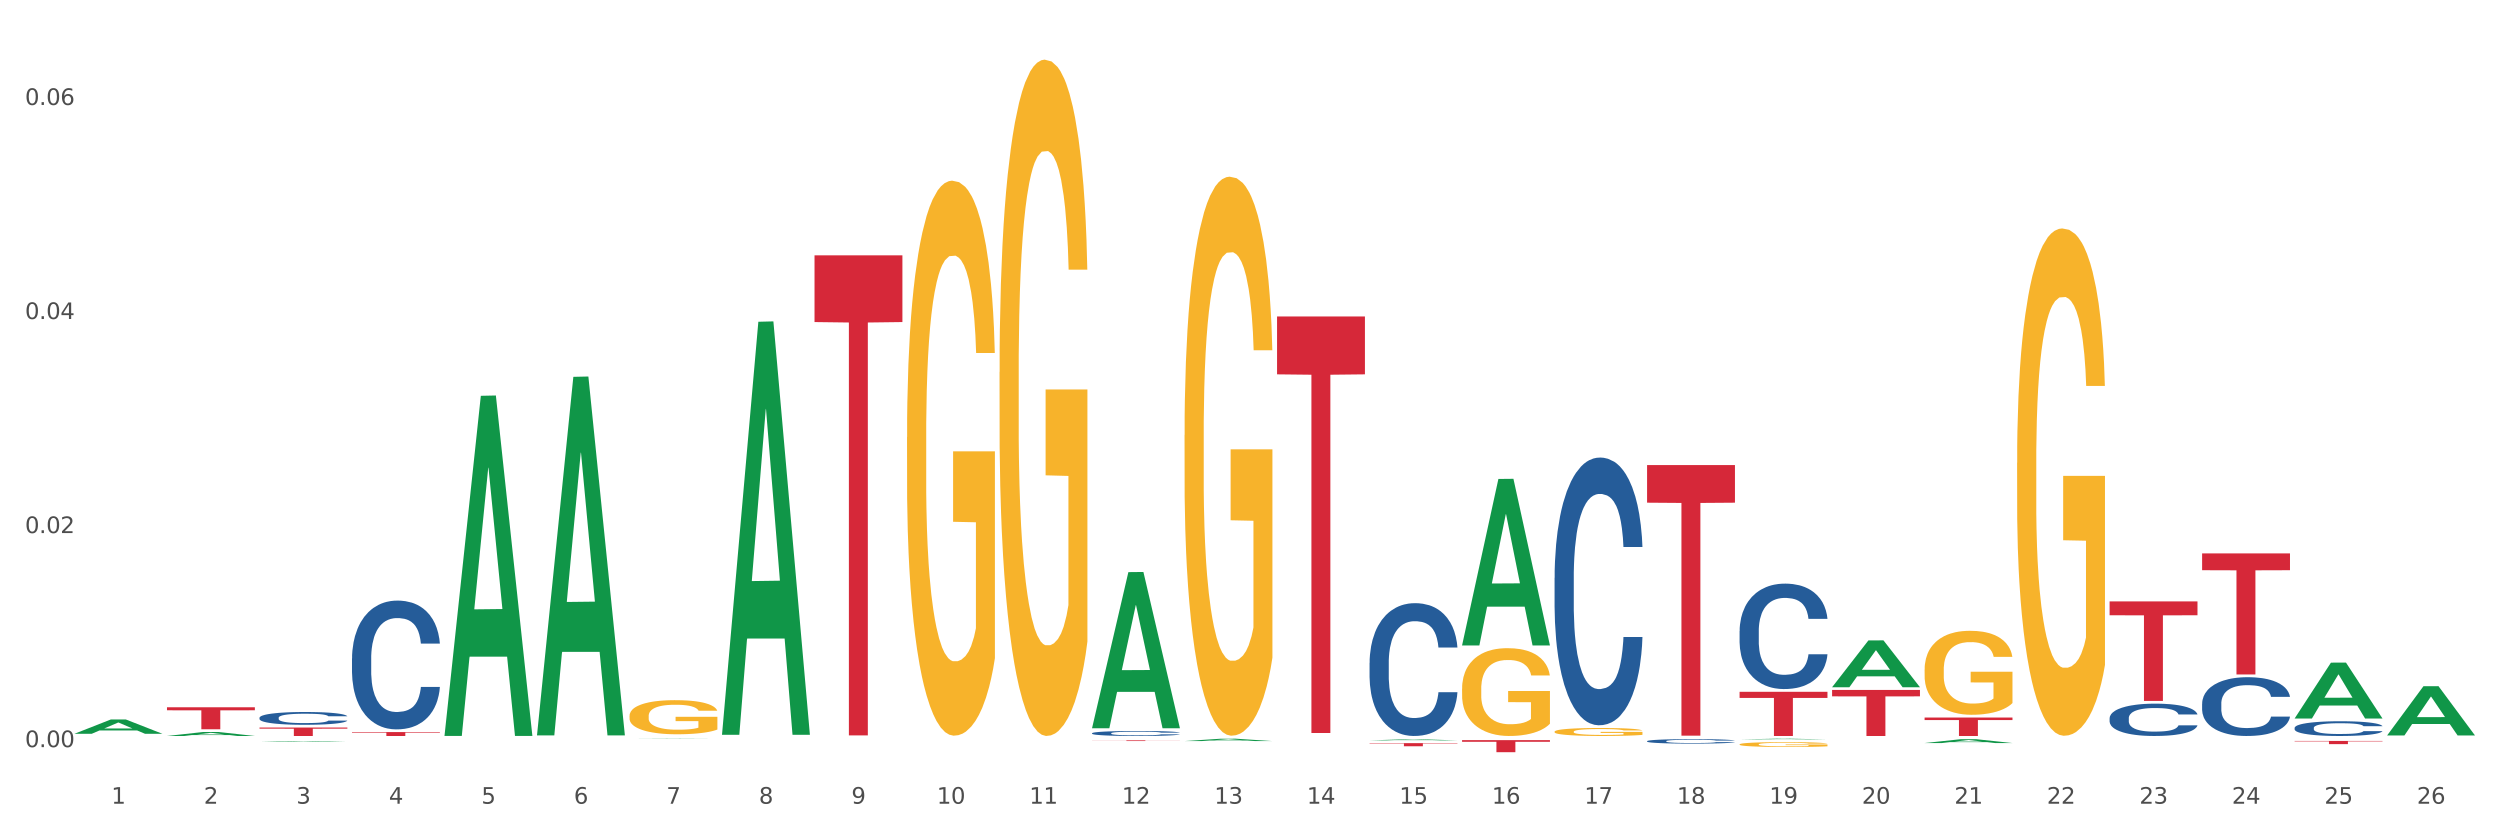 <?xml version="1.0" encoding="utf-8" standalone="no"?>
<!DOCTYPE svg PUBLIC "-//W3C//DTD SVG 1.1//EN"
  "http://www.w3.org/Graphics/SVG/1.1/DTD/svg11.dtd">
<svg xmlns:xlink="http://www.w3.org/1999/xlink" width="1080pt" height="360pt" viewBox="0 0 1080 360" xmlns="http://www.w3.org/2000/svg" version="1.1">
 <rect x="0" y="0" width="1080" height="360" fill="#333333" stroke="none"/>
 <defs>
  <style type="text/css">*{stroke-linejoin: round; stroke-linecap: butt}</style>
 </defs>
 <g id="figure_1">
  <g id="patch_1">
   <path d="M 0 360 
L 1080 360 
L 1080 0 
L 0 0 
z
" style="fill: #ffffff; stroke: #ffffff; stroke-linejoin: miter"/>
  </g>
  <g id="axes_1">
   <g id="matplotlib.axis_1">
    <g id="xtick_1">
     <g id="text_1">
      <!-- 1 -->
      <g style="fill: #4d4d4d" transform="translate(48.103 347.204) scale(0.096 -0.096)">
       <defs>
        <path id="DejaVuSans-31" d="M 794 531 
L 1825 531 
L 1825 4091 
L 703 3866 
L 703 4441 
L 1819 4666 
L 2450 4666 
L 2450 531 
L 3481 531 
L 3481 0 
L 794 0 
L 794 531 
z
" transform="scale(0.016)"/>
       </defs>
       <use xlink:href="#DejaVuSans-31"/>
      </g>
     </g>
    </g>
    <g id="xtick_2">
     <g id="text_2">
      <!-- 2 -->
      <g style="fill: #4d4d4d" transform="translate(88.066 347.204) scale(0.096 -0.096)">
       <defs>
        <path id="DejaVuSans-32" d="M 1228 531 
L 3431 531 
L 3431 0 
L 469 0 
L 469 531 
Q 828 903 1448 1529 
Q 2069 2156 2228 2338 
Q 2531 2678 2651 2914 
Q 2772 3150 2772 3378 
Q 2772 3750 2511 3984 
Q 2250 4219 1831 4219 
Q 1534 4219 1204 4116 
Q 875 4013 500 3803 
L 500 4441 
Q 881 4594 1212 4672 
Q 1544 4750 1819 4750 
Q 2544 4750 2975 4387 
Q 3406 4025 3406 3419 
Q 3406 3131 3298 2873 
Q 3191 2616 2906 2266 
Q 2828 2175 2409 1742 
Q 1991 1309 1228 531 
z
" transform="scale(0.016)"/>
       </defs>
       <use xlink:href="#DejaVuSans-32"/>
      </g>
     </g>
    </g>
    <g id="xtick_3">
     <g id="text_3">
      <!-- 3 -->
      <g style="fill: #4d4d4d" transform="translate(128.028 347.204) scale(0.096 -0.096)">
       <defs>
        <path id="DejaVuSans-33" d="M 2597 2516 
Q 3050 2419 3304 2112 
Q 3559 1806 3559 1356 
Q 3559 666 3084 287 
Q 2609 -91 1734 -91 
Q 1441 -91 1130 -33 
Q 819 25 488 141 
L 488 750 
Q 750 597 1062 519 
Q 1375 441 1716 441 
Q 2309 441 2620 675 
Q 2931 909 2931 1356 
Q 2931 1769 2642 2001 
Q 2353 2234 1838 2234 
L 1294 2234 
L 1294 2753 
L 1863 2753 
Q 2328 2753 2575 2939 
Q 2822 3125 2822 3475 
Q 2822 3834 2567 4026 
Q 2313 4219 1838 4219 
Q 1578 4219 1281 4162 
Q 984 4106 628 3988 
L 628 4550 
Q 988 4650 1302 4700 
Q 1616 4750 1894 4750 
Q 2613 4750 3031 4423 
Q 3450 4097 3450 3541 
Q 3450 3153 3228 2886 
Q 3006 2619 2597 2516 
z
" transform="scale(0.016)"/>
       </defs>
       <use xlink:href="#DejaVuSans-33"/>
      </g>
     </g>
    </g>
    <g id="xtick_4">
     <g id="text_4">
      <!-- 4 -->
      <g style="fill: #4d4d4d" transform="translate(167.99 347.204) scale(0.096 -0.096)">
       <defs>
        <path id="DejaVuSans-34" d="M 2419 4116 
L 825 1625 
L 2419 1625 
L 2419 4116 
z
M 2253 4666 
L 3047 4666 
L 3047 1625 
L 3713 1625 
L 3713 1100 
L 3047 1100 
L 3047 0 
L 2419 0 
L 2419 1100 
L 313 1100 
L 313 1709 
L 2253 4666 
z
" transform="scale(0.016)"/>
       </defs>
       <use xlink:href="#DejaVuSans-34"/>
      </g>
     </g>
    </g>
    <g id="xtick_5">
     <g id="text_5">
      <!-- 5 -->
      <g style="fill: #4d4d4d" transform="translate(207.953 347.204) scale(0.096 -0.096)">
       <defs>
        <path id="DejaVuSans-35" d="M 691 4666 
L 3169 4666 
L 3169 4134 
L 1269 4134 
L 1269 2991 
Q 1406 3038 1543 3061 
Q 1681 3084 1819 3084 
Q 2600 3084 3056 2656 
Q 3513 2228 3513 1497 
Q 3513 744 3044 326 
Q 2575 -91 1722 -91 
Q 1428 -91 1123 -41 
Q 819 9 494 109 
L 494 744 
Q 775 591 1075 516 
Q 1375 441 1709 441 
Q 2250 441 2565 725 
Q 2881 1009 2881 1497 
Q 2881 1984 2565 2268 
Q 2250 2553 1709 2553 
Q 1456 2553 1204 2497 
Q 953 2441 691 2322 
L 691 4666 
z
" transform="scale(0.016)"/>
       </defs>
       <use xlink:href="#DejaVuSans-35"/>
      </g>
     </g>
    </g>
    <g id="xtick_6">
     <g id="text_6">
      <!-- 6 -->
      <g style="fill: #4d4d4d" transform="translate(247.915 347.204) scale(0.096 -0.096)">
       <defs>
        <path id="DejaVuSans-36" d="M 2113 2584 
Q 1688 2584 1439 2293 
Q 1191 2003 1191 1497 
Q 1191 994 1439 701 
Q 1688 409 2113 409 
Q 2538 409 2786 701 
Q 3034 994 3034 1497 
Q 3034 2003 2786 2293 
Q 2538 2584 2113 2584 
z
M 3366 4563 
L 3366 3988 
Q 3128 4100 2886 4159 
Q 2644 4219 2406 4219 
Q 1781 4219 1451 3797 
Q 1122 3375 1075 2522 
Q 1259 2794 1537 2939 
Q 1816 3084 2150 3084 
Q 2853 3084 3261 2657 
Q 3669 2231 3669 1497 
Q 3669 778 3244 343 
Q 2819 -91 2113 -91 
Q 1303 -91 875 529 
Q 447 1150 447 2328 
Q 447 3434 972 4092 
Q 1497 4750 2381 4750 
Q 2619 4750 2861 4703 
Q 3103 4656 3366 4563 
z
" transform="scale(0.016)"/>
       </defs>
       <use xlink:href="#DejaVuSans-36"/>
      </g>
     </g>
    </g>
    <g id="xtick_7">
     <g id="text_7">
      <!-- 7 -->
      <g style="fill: #4d4d4d" transform="translate(287.878 347.204) scale(0.096 -0.096)">
       <defs>
        <path id="DejaVuSans-37" d="M 525 4666 
L 3525 4666 
L 3525 4397 
L 1831 0 
L 1172 0 
L 2766 4134 
L 525 4134 
L 525 4666 
z
" transform="scale(0.016)"/>
       </defs>
       <use xlink:href="#DejaVuSans-37"/>
      </g>
     </g>
    </g>
    <g id="xtick_8">
     <g id="text_8">
      <!-- 8 -->
      <g style="fill: #4d4d4d" transform="translate(327.84 347.204) scale(0.096 -0.096)">
       <defs>
        <path id="DejaVuSans-38" d="M 2034 2216 
Q 1584 2216 1326 1975 
Q 1069 1734 1069 1313 
Q 1069 891 1326 650 
Q 1584 409 2034 409 
Q 2484 409 2743 651 
Q 3003 894 3003 1313 
Q 3003 1734 2745 1975 
Q 2488 2216 2034 2216 
z
M 1403 2484 
Q 997 2584 770 2862 
Q 544 3141 544 3541 
Q 544 4100 942 4425 
Q 1341 4750 2034 4750 
Q 2731 4750 3128 4425 
Q 3525 4100 3525 3541 
Q 3525 3141 3298 2862 
Q 3072 2584 2669 2484 
Q 3125 2378 3379 2068 
Q 3634 1759 3634 1313 
Q 3634 634 3220 271 
Q 2806 -91 2034 -91 
Q 1263 -91 848 271 
Q 434 634 434 1313 
Q 434 1759 690 2068 
Q 947 2378 1403 2484 
z
M 1172 3481 
Q 1172 3119 1398 2916 
Q 1625 2713 2034 2713 
Q 2441 2713 2670 2916 
Q 2900 3119 2900 3481 
Q 2900 3844 2670 4047 
Q 2441 4250 2034 4250 
Q 1625 4250 1398 4047 
Q 1172 3844 1172 3481 
z
" transform="scale(0.016)"/>
       </defs>
       <use xlink:href="#DejaVuSans-38"/>
      </g>
     </g>
    </g>
    <g id="xtick_9">
     <g id="text_9">
      <!-- 9 -->
      <g style="fill: #4d4d4d" transform="translate(367.803 347.204) scale(0.096 -0.096)">
       <defs>
        <path id="DejaVuSans-39" d="M 703 97 
L 703 672 
Q 941 559 1184 500 
Q 1428 441 1663 441 
Q 2288 441 2617 861 
Q 2947 1281 2994 2138 
Q 2813 1869 2534 1725 
Q 2256 1581 1919 1581 
Q 1219 1581 811 2004 
Q 403 2428 403 3163 
Q 403 3881 828 4315 
Q 1253 4750 1959 4750 
Q 2769 4750 3195 4129 
Q 3622 3509 3622 2328 
Q 3622 1225 3098 567 
Q 2575 -91 1691 -91 
Q 1453 -91 1209 -44 
Q 966 3 703 97 
z
M 1959 2075 
Q 2384 2075 2632 2365 
Q 2881 2656 2881 3163 
Q 2881 3666 2632 3958 
Q 2384 4250 1959 4250 
Q 1534 4250 1286 3958 
Q 1038 3666 1038 3163 
Q 1038 2656 1286 2365 
Q 1534 2075 1959 2075 
z
" transform="scale(0.016)"/>
       </defs>
       <use xlink:href="#DejaVuSans-39"/>
      </g>
     </g>
    </g>
    <g id="xtick_10">
     <g id="text_10">
      <!-- 10 -->
      <g style="fill: #4d4d4d" transform="translate(404.711 347.204) scale(0.096 -0.096)">
       <defs>
        <path id="DejaVuSans-30" d="M 2034 4250 
Q 1547 4250 1301 3770 
Q 1056 3291 1056 2328 
Q 1056 1369 1301 889 
Q 1547 409 2034 409 
Q 2525 409 2770 889 
Q 3016 1369 3016 2328 
Q 3016 3291 2770 3770 
Q 2525 4250 2034 4250 
z
M 2034 4750 
Q 2819 4750 3233 4129 
Q 3647 3509 3647 2328 
Q 3647 1150 3233 529 
Q 2819 -91 2034 -91 
Q 1250 -91 836 529 
Q 422 1150 422 2328 
Q 422 3509 836 4129 
Q 1250 4750 2034 4750 
z
" transform="scale(0.016)"/>
       </defs>
       <use xlink:href="#DejaVuSans-31"/>
       <use xlink:href="#DejaVuSans-30" transform="translate(63.623 0)"/>
      </g>
     </g>
    </g>
    <g id="xtick_11">
     <g id="text_11">
      <!-- 11 -->
      <g style="fill: #4d4d4d" transform="translate(444.673 347.204) scale(0.096 -0.096)">
       <use xlink:href="#DejaVuSans-31"/>
       <use xlink:href="#DejaVuSans-31" transform="translate(63.623 0)"/>
      </g>
     </g>
    </g>
    <g id="xtick_12">
     <g id="text_12">
      <!-- 12 -->
      <g style="fill: #4d4d4d" transform="translate(484.636 347.204) scale(0.096 -0.096)">
       <use xlink:href="#DejaVuSans-31"/>
       <use xlink:href="#DejaVuSans-32" transform="translate(63.623 0)"/>
      </g>
     </g>
    </g>
    <g id="xtick_13">
     <g id="text_13">
      <!-- 13 -->
      <g style="fill: #4d4d4d" transform="translate(524.598 347.204) scale(0.096 -0.096)">
       <use xlink:href="#DejaVuSans-31"/>
       <use xlink:href="#DejaVuSans-33" transform="translate(63.623 0)"/>
      </g>
     </g>
    </g>
    <g id="xtick_14">
     <g id="text_14">
      <!-- 14 -->
      <g style="fill: #4d4d4d" transform="translate(564.561 347.204) scale(0.096 -0.096)">
       <use xlink:href="#DejaVuSans-31"/>
       <use xlink:href="#DejaVuSans-34" transform="translate(63.623 0)"/>
      </g>
     </g>
    </g>
    <g id="xtick_15">
     <g id="text_15">
      <!-- 15 -->
      <g style="fill: #4d4d4d" transform="translate(604.523 347.204) scale(0.096 -0.096)">
       <use xlink:href="#DejaVuSans-31"/>
       <use xlink:href="#DejaVuSans-35" transform="translate(63.623 0)"/>
      </g>
     </g>
    </g>
    <g id="xtick_16">
     <g id="text_16">
      <!-- 16 -->
      <g style="fill: #4d4d4d" transform="translate(644.486 347.204) scale(0.096 -0.096)">
       <use xlink:href="#DejaVuSans-31"/>
       <use xlink:href="#DejaVuSans-36" transform="translate(63.623 0)"/>
      </g>
     </g>
    </g>
    <g id="xtick_17">
     <g id="text_17">
      <!-- 17 -->
      <g style="fill: #4d4d4d" transform="translate(684.448 347.204) scale(0.096 -0.096)">
       <use xlink:href="#DejaVuSans-31"/>
       <use xlink:href="#DejaVuSans-37" transform="translate(63.623 0)"/>
      </g>
     </g>
    </g>
    <g id="xtick_18">
     <g id="text_18">
      <!-- 18 -->
      <g style="fill: #4d4d4d" transform="translate(724.41 347.204) scale(0.096 -0.096)">
       <use xlink:href="#DejaVuSans-31"/>
       <use xlink:href="#DejaVuSans-38" transform="translate(63.623 0)"/>
      </g>
     </g>
    </g>
    <g id="xtick_19">
     <g id="text_19">
      <!-- 19 -->
      <g style="fill: #4d4d4d" transform="translate(764.373 347.204) scale(0.096 -0.096)">
       <use xlink:href="#DejaVuSans-31"/>
       <use xlink:href="#DejaVuSans-39" transform="translate(63.623 0)"/>
      </g>
     </g>
    </g>
    <g id="xtick_20">
     <g id="text_20">
      <!-- 20 -->
      <g style="fill: #4d4d4d" transform="translate(804.335 347.204) scale(0.096 -0.096)">
       <use xlink:href="#DejaVuSans-32"/>
       <use xlink:href="#DejaVuSans-30" transform="translate(63.623 0)"/>
      </g>
     </g>
    </g>
    <g id="xtick_21">
     <g id="text_21">
      <!-- 21 -->
      <g style="fill: #4d4d4d" transform="translate(844.298 347.204) scale(0.096 -0.096)">
       <use xlink:href="#DejaVuSans-32"/>
       <use xlink:href="#DejaVuSans-31" transform="translate(63.623 0)"/>
      </g>
     </g>
    </g>
    <g id="xtick_22">
     <g id="text_22">
      <!-- 22 -->
      <g style="fill: #4d4d4d" transform="translate(884.26 347.204) scale(0.096 -0.096)">
       <use xlink:href="#DejaVuSans-32"/>
       <use xlink:href="#DejaVuSans-32" transform="translate(63.623 0)"/>
      </g>
     </g>
    </g>
    <g id="xtick_23">
     <g id="text_23">
      <!-- 23 -->
      <g style="fill: #4d4d4d" transform="translate(924.223 347.204) scale(0.096 -0.096)">
       <use xlink:href="#DejaVuSans-32"/>
       <use xlink:href="#DejaVuSans-33" transform="translate(63.623 0)"/>
      </g>
     </g>
    </g>
    <g id="xtick_24">
     <g id="text_24">
      <!-- 24 -->
      <g style="fill: #4d4d4d" transform="translate(964.185 347.204) scale(0.096 -0.096)">
       <use xlink:href="#DejaVuSans-32"/>
       <use xlink:href="#DejaVuSans-34" transform="translate(63.623 0)"/>
      </g>
     </g>
    </g>
    <g id="xtick_25">
     <g id="text_25">
      <!-- 25 -->
      <g style="fill: #4d4d4d" transform="translate(1004.147 347.204) scale(0.096 -0.096)">
       <use xlink:href="#DejaVuSans-32"/>
       <use xlink:href="#DejaVuSans-35" transform="translate(63.623 0)"/>
      </g>
     </g>
    </g>
    <g id="xtick_26">
     <g id="text_26">
      <!-- 26 -->
      <g style="fill: #4d4d4d" transform="translate(1044.11 347.204) scale(0.096 -0.096)">
       <use xlink:href="#DejaVuSans-32"/>
       <use xlink:href="#DejaVuSans-36" transform="translate(63.623 0)"/>
      </g>
     </g>
    </g>
    <g id="xtick_27"/>
    <g id="xtick_28"/>
    <g id="xtick_29"/>
    <g id="xtick_30"/>
    <g id="xtick_31"/>
    <g id="xtick_32"/>
    <g id="xtick_33"/>
    <g id="xtick_34"/>
    <g id="xtick_35"/>
    <g id="xtick_36"/>
    <g id="xtick_37"/>
    <g id="xtick_38"/>
    <g id="xtick_39"/>
    <g id="xtick_40"/>
    <g id="xtick_41"/>
    <g id="xtick_42"/>
    <g id="xtick_43"/>
    <g id="xtick_44"/>
    <g id="xtick_45"/>
    <g id="xtick_46"/>
    <g id="xtick_47"/>
    <g id="xtick_48"/>
    <g id="xtick_49"/>
    <g id="xtick_50"/>
    <g id="xtick_51"/>
   </g>
   <g id="matplotlib.axis_2">
    <g id="ytick_1">
     <g id="text_27">
      <!-- 0.00 -->
      <g style="fill: #4d4d4d" transform="translate(10.8 322.765) scale(0.096 -0.096)">
       <defs>
        <path id="DejaVuSans-2e" d="M 684 794 
L 1344 794 
L 1344 0 
L 684 0 
L 684 794 
z
" transform="scale(0.016)"/>
       </defs>
       <use xlink:href="#DejaVuSans-30"/>
       <use xlink:href="#DejaVuSans-2e" transform="translate(63.623 0)"/>
       <use xlink:href="#DejaVuSans-30" transform="translate(95.41 0)"/>
       <use xlink:href="#DejaVuSans-30" transform="translate(159.033 0)"/>
      </g>
     </g>
    </g>
    <g id="ytick_2">
     <g id="text_28">
      <!-- 0.02 -->
      <g style="fill: #4d4d4d" transform="translate(10.8 230.292) scale(0.096 -0.096)">
       <use xlink:href="#DejaVuSans-30"/>
       <use xlink:href="#DejaVuSans-2e" transform="translate(63.623 0)"/>
       <use xlink:href="#DejaVuSans-30" transform="translate(95.41 0)"/>
       <use xlink:href="#DejaVuSans-32" transform="translate(159.033 0)"/>
      </g>
     </g>
    </g>
    <g id="ytick_3">
     <g id="text_29">
      <!-- 0.04 -->
      <g style="fill: #4d4d4d" transform="translate(10.8 137.82) scale(0.096 -0.096)">
       <use xlink:href="#DejaVuSans-30"/>
       <use xlink:href="#DejaVuSans-2e" transform="translate(63.623 0)"/>
       <use xlink:href="#DejaVuSans-30" transform="translate(95.41 0)"/>
       <use xlink:href="#DejaVuSans-34" transform="translate(159.033 0)"/>
      </g>
     </g>
    </g>
    <g id="ytick_4">
     <g id="text_30">
      <!-- 0.06 -->
      <g style="fill: #4d4d4d" transform="translate(10.8 45.347) scale(0.096 -0.096)">
       <use xlink:href="#DejaVuSans-30"/>
       <use xlink:href="#DejaVuSans-2e" transform="translate(63.623 0)"/>
       <use xlink:href="#DejaVuSans-30" transform="translate(95.41 0)"/>
       <use xlink:href="#DejaVuSans-36" transform="translate(159.033 0)"/>
      </g>
     </g>
    </g>
    <g id="ytick_5"/>
    <g id="ytick_6"/>
    <g id="ytick_7"/>
   </g>
   <g id="PolyCollection_1">
    <path d="M 32.175 316.978 
L 32.214 316.972 
L 47.87 310.818 
L 54.367 310.812 
L 70.139 316.989 
L 62.625 316.989 
L 59.22 315.551 
L 43.055 315.551 
L 42.938 315.574 
L 39.65 316.989 
L 32.175 316.989 
L 32.175 316.978 
L 45.091 314.692 
L 57.184 314.687 
L 51.196 312.129 
L 51.118 312.117 
L 51.04 312.134 
L 45.052 314.687 
L 45.091 314.692 
L 32.175 316.978 
z
" clip-path="url(#p38184ae62e)" style="fill: #109648"/>
    <path d="M 72.137 317.941 
L 72.177 317.94 
L 87.832 316.215 
L 94.329 316.213 
L 110.102 317.944 
L 102.587 317.944 
L 99.182 317.541 
L 83.018 317.541 
L 82.901 317.548 
L 79.613 317.944 
L 72.137 317.944 
L 72.137 317.941 
L 85.053 317.301 
L 97.147 317.299 
L 91.159 316.582 
L 91.08 316.579 
L 91.002 316.584 
L 85.014 317.299 
L 85.053 317.301 
L 72.137 317.941 
z
" clip-path="url(#p38184ae62e)" style="fill: #109648"/>
    <path d="M 751.499 272.589 
L 751.544 272.548 
L 751.544 271.383 
L 751.678 269.802 
L 752.172 266.89 
L 752.8 264.686 
L 753.877 262.106 
L 754.46 261.025 
L 755.223 259.819 
L 756.794 257.863 
L 758.589 256.2 
L 759.845 255.284 
L 760.788 254.702 
L 762.897 253.662 
L 764.109 253.205 
L 765.365 252.83 
L 766.442 252.581 
L 768.237 252.289 
L 769.673 252.165 
L 771.333 252.123 
L 772.725 252.165 
L 774.564 252.331 
L 777.257 252.83 
L 778.289 253.121 
L 779.68 253.621 
L 781.116 254.286 
L 782.283 254.952 
L 783.629 255.908 
L 785.02 257.156 
L 786.367 258.737 
L 787.309 260.193 
L 788.072 261.732 
L 788.745 263.604 
L 789.239 265.642 
L 789.463 267.348 
L 781.251 267.348 
L 781.026 265.809 
L 780.578 264.145 
L 780.129 263.022 
L 779.635 262.106 
L 778.872 261.067 
L 778.199 260.401 
L 777.077 259.611 
L 776.045 259.111 
L 775.193 258.82 
L 774.161 258.571 
L 771.962 258.321 
L 770.391 258.321 
L 769.404 258.404 
L 768.192 258.612 
L 767.16 258.903 
L 765.948 259.403 
L 765.006 259.943 
L 764.064 260.651 
L 763.525 261.15 
L 762.717 262.065 
L 762.179 262.814 
L 761.461 264.103 
L 761.057 265.018 
L 760.339 267.389 
L 760.025 269.137 
L 759.89 270.343 
L 759.801 271.674 
L 759.801 278.163 
L 760.07 281.075 
L 760.294 282.323 
L 760.653 283.737 
L 761.326 285.568 
L 762.314 287.356 
L 763.346 288.646 
L 764.198 289.436 
L 765.006 290.019 
L 765.814 290.476 
L 766.801 290.892 
L 767.609 291.142 
L 768.82 291.391 
L 770.256 291.516 
L 771.378 291.516 
L 773.667 291.308 
L 774.699 291.1 
L 775.686 290.809 
L 776.763 290.351 
L 777.616 289.852 
L 778.11 289.478 
L 778.917 288.688 
L 779.546 287.856 
L 780.084 286.899 
L 780.443 286.067 
L 780.847 284.819 
L 781.161 283.405 
L 781.251 282.656 
L 789.463 282.656 
L 789.284 284.153 
L 788.969 285.609 
L 788.341 287.564 
L 787.848 288.688 
L 787.085 290.06 
L 786.277 291.225 
L 785.155 292.515 
L 784.123 293.471 
L 783.046 294.303 
L 781.879 295.052 
L 779.77 296.092 
L 779.007 296.383 
L 777.392 296.882 
L 776.135 297.174 
L 774.295 297.465 
L 772.41 297.631 
L 770.436 297.673 
L 768.686 297.589 
L 766.756 297.34 
L 765.545 297.09 
L 764.198 296.716 
L 762.628 296.134 
L 761.147 295.426 
L 759.756 294.594 
L 758.454 293.638 
L 757.243 292.556 
L 755.672 290.767 
L 754.505 289.02 
L 753.653 287.398 
L 753.069 286.025 
L 752.486 284.278 
L 752.172 283.072 
L 751.678 280.16 
L 751.499 277.456 
L 751.499 272.589 
z
" clip-path="url(#p38184ae62e)" style="fill: #255c99"/>
    <path d="M 711.536 320.176 
L 711.581 320.174 
L 711.581 320.125 
L 711.716 320.058 
L 712.209 319.934 
L 712.838 319.841 
L 713.915 319.731 
L 714.498 319.685 
L 715.261 319.634 
L 716.832 319.551 
L 718.627 319.48 
L 719.883 319.441 
L 720.825 319.417 
L 722.935 319.373 
L 724.146 319.353 
L 725.403 319.337 
L 726.48 319.327 
L 728.275 319.314 
L 729.711 319.309 
L 731.371 319.307 
L 732.762 319.309 
L 734.602 319.316 
L 737.295 319.337 
L 738.327 319.35 
L 739.718 319.371 
L 741.154 319.399 
L 742.321 319.427 
L 743.667 319.468 
L 745.058 319.521 
L 746.404 319.588 
L 747.347 319.65 
L 748.109 319.715 
L 748.783 319.795 
L 749.276 319.881 
L 749.501 319.954 
L 741.288 319.954 
L 741.064 319.888 
L 740.615 319.818 
L 740.167 319.77 
L 739.673 319.731 
L 738.91 319.687 
L 738.237 319.659 
L 737.115 319.625 
L 736.083 319.604 
L 735.23 319.592 
L 734.198 319.581 
L 731.999 319.57 
L 730.429 319.57 
L 729.441 319.574 
L 728.23 319.583 
L 727.198 319.595 
L 725.986 319.616 
L 725.044 319.639 
L 724.101 319.669 
L 723.563 319.69 
L 722.755 319.729 
L 722.217 319.761 
L 721.499 319.816 
L 721.095 319.855 
L 720.377 319.955 
L 720.063 320.03 
L 719.928 320.081 
L 719.838 320.137 
L 719.838 320.413 
L 720.107 320.536 
L 720.332 320.589 
L 720.691 320.649 
L 721.364 320.727 
L 722.351 320.803 
L 723.383 320.858 
L 724.236 320.891 
L 725.044 320.916 
L 725.851 320.936 
L 726.839 320.953 
L 727.646 320.964 
L 728.858 320.974 
L 730.294 320.98 
L 731.416 320.98 
L 733.705 320.971 
L 734.737 320.962 
L 735.724 320.95 
L 736.801 320.93 
L 737.654 320.909 
L 738.147 320.893 
L 738.955 320.86 
L 739.583 320.824 
L 740.122 320.784 
L 740.481 320.748 
L 740.885 320.695 
L 741.199 320.635 
L 741.288 320.604 
L 749.501 320.604 
L 749.321 320.667 
L 749.007 320.729 
L 748.379 320.812 
L 747.885 320.86 
L 747.122 320.918 
L 746.314 320.967 
L 745.193 321.022 
L 744.16 321.063 
L 743.083 321.098 
L 741.917 321.13 
L 739.808 321.174 
L 739.045 321.186 
L 737.429 321.208 
L 736.173 321.22 
L 734.333 321.232 
L 732.448 321.239 
L 730.474 321.241 
L 728.723 321.238 
L 726.794 321.227 
L 725.582 321.216 
L 724.236 321.2 
L 722.665 321.176 
L 721.184 321.146 
L 719.793 321.11 
L 718.492 321.07 
L 717.28 321.024 
L 715.71 320.948 
L 714.543 320.874 
L 713.69 320.805 
L 713.107 320.747 
L 712.524 320.672 
L 712.209 320.621 
L 711.716 320.498 
L 711.536 320.383 
L 711.536 320.176 
z
" clip-path="url(#p38184ae62e)" style="fill: #255c99"/>
    <path d="M 911.348 310.253 
L 911.393 310.24 
L 911.393 309.883 
L 911.528 309.398 
L 912.022 308.505 
L 912.65 307.829 
L 913.727 307.038 
L 914.31 306.707 
L 915.073 306.337 
L 916.644 305.737 
L 918.439 305.227 
L 919.695 304.946 
L 920.638 304.768 
L 922.747 304.449 
L 923.958 304.309 
L 925.215 304.194 
L 926.292 304.117 
L 928.087 304.028 
L 929.523 303.99 
L 931.183 303.977 
L 932.574 303.99 
L 934.414 304.041 
L 937.107 304.194 
L 938.139 304.283 
L 939.53 304.436 
L 940.966 304.64 
L 942.133 304.844 
L 943.479 305.138 
L 944.87 305.52 
L 946.216 306.005 
L 947.159 306.452 
L 947.922 306.924 
L 948.595 307.498 
L 949.088 308.123 
L 949.313 308.646 
L 941.101 308.646 
L 940.876 308.174 
L 940.427 307.663 
L 939.979 307.319 
L 939.485 307.038 
L 938.722 306.719 
L 938.049 306.515 
L 936.927 306.273 
L 935.895 306.12 
L 935.042 306.031 
L 934.01 305.954 
L 931.811 305.878 
L 930.241 305.878 
L 929.254 305.903 
L 928.042 305.967 
L 927.01 306.056 
L 925.798 306.209 
L 924.856 306.375 
L 923.913 306.592 
L 923.375 306.745 
L 922.567 307.026 
L 922.029 307.255 
L 921.311 307.651 
L 920.907 307.931 
L 920.189 308.658 
L 919.875 309.194 
L 919.74 309.564 
L 919.65 309.972 
L 919.65 311.962 
L 919.92 312.855 
L 920.144 313.238 
L 920.503 313.671 
L 921.176 314.233 
L 922.163 314.781 
L 923.195 315.176 
L 924.048 315.419 
L 924.856 315.597 
L 925.664 315.738 
L 926.651 315.865 
L 927.459 315.942 
L 928.67 316.018 
L 930.106 316.057 
L 931.228 316.057 
L 933.517 315.993 
L 934.549 315.929 
L 935.536 315.84 
L 936.613 315.699 
L 937.466 315.546 
L 937.959 315.432 
L 938.767 315.189 
L 939.395 314.934 
L 939.934 314.641 
L 940.293 314.386 
L 940.697 314.003 
L 941.011 313.569 
L 941.101 313.34 
L 949.313 313.34 
L 949.133 313.799 
L 948.819 314.245 
L 948.191 314.845 
L 947.697 315.189 
L 946.934 315.61 
L 946.127 315.967 
L 945.005 316.363 
L 943.973 316.656 
L 942.896 316.911 
L 941.729 317.141 
L 939.62 317.46 
L 938.857 317.549 
L 937.241 317.702 
L 935.985 317.791 
L 934.145 317.881 
L 932.26 317.932 
L 930.286 317.944 
L 928.536 317.919 
L 926.606 317.842 
L 925.394 317.766 
L 924.048 317.651 
L 922.477 317.472 
L 920.997 317.256 
L 919.605 317.001 
L 918.304 316.707 
L 917.092 316.375 
L 915.522 315.827 
L 914.355 315.291 
L 913.502 314.794 
L 912.919 314.373 
L 912.336 313.837 
L 912.022 313.467 
L 911.528 312.574 
L 911.348 311.745 
L 911.348 310.253 
z
" clip-path="url(#p38184ae62e)" style="fill: #255c99"/>
    <path d="M 951.311 303.959 
L 951.356 303.936 
L 951.356 303.287 
L 951.49 302.405 
L 951.984 300.782 
L 952.612 299.552 
L 953.689 298.115 
L 954.273 297.512 
L 955.035 296.839 
L 956.606 295.749 
L 958.401 294.821 
L 959.658 294.311 
L 960.6 293.986 
L 962.709 293.406 
L 963.921 293.151 
L 965.177 292.943 
L 966.254 292.803 
L 968.049 292.641 
L 969.485 292.571 
L 971.146 292.548 
L 972.537 292.571 
L 974.377 292.664 
L 977.069 292.943 
L 978.101 293.105 
L 979.492 293.383 
L 980.928 293.754 
L 982.095 294.125 
L 983.441 294.659 
L 984.833 295.355 
L 986.179 296.236 
L 987.121 297.048 
L 987.884 297.906 
L 988.557 298.949 
L 989.051 300.086 
L 989.275 301.037 
L 981.063 301.037 
L 980.839 300.179 
L 980.39 299.251 
L 979.941 298.625 
L 979.448 298.115 
L 978.685 297.535 
L 978.012 297.164 
L 976.89 296.723 
L 975.857 296.445 
L 975.005 296.282 
L 973.973 296.143 
L 971.774 296.004 
L 970.203 296.004 
L 969.216 296.05 
L 968.004 296.166 
L 966.972 296.329 
L 965.761 296.607 
L 964.818 296.909 
L 963.876 297.303 
L 963.337 297.581 
L 962.53 298.091 
L 961.991 298.509 
L 961.273 299.228 
L 960.869 299.738 
L 960.151 301.06 
L 959.837 302.034 
L 959.702 302.707 
L 959.613 303.449 
L 959.613 307.067 
L 959.882 308.69 
L 960.106 309.386 
L 960.465 310.175 
L 961.138 311.195 
L 962.126 312.193 
L 963.158 312.912 
L 964.01 313.352 
L 964.818 313.677 
L 965.626 313.932 
L 966.613 314.164 
L 967.421 314.303 
L 968.633 314.442 
L 970.069 314.512 
L 971.19 314.512 
L 973.479 314.396 
L 974.511 314.28 
L 975.498 314.118 
L 976.576 313.862 
L 977.428 313.584 
L 977.922 313.375 
L 978.73 312.935 
L 979.358 312.471 
L 979.896 311.937 
L 980.255 311.474 
L 980.659 310.778 
L 980.973 309.989 
L 981.063 309.572 
L 989.275 309.572 
L 989.096 310.407 
L 988.782 311.218 
L 988.153 312.309 
L 987.66 312.935 
L 986.897 313.7 
L 986.089 314.35 
L 984.967 315.069 
L 983.935 315.602 
L 982.858 316.066 
L 981.691 316.483 
L 979.582 317.063 
L 978.819 317.225 
L 977.204 317.504 
L 975.947 317.666 
L 974.107 317.828 
L 972.223 317.921 
L 970.248 317.944 
L 968.498 317.898 
L 966.568 317.759 
L 965.357 317.62 
L 964.01 317.411 
L 962.44 317.086 
L 960.959 316.692 
L 959.568 316.228 
L 958.266 315.695 
L 957.055 315.092 
L 955.484 314.094 
L 954.317 313.12 
L 953.465 312.216 
L 952.881 311.45 
L 952.298 310.476 
L 951.984 309.804 
L 951.49 308.18 
L 951.311 306.673 
L 951.311 303.959 
z
" clip-path="url(#p38184ae62e)" style="fill: #255c99"/>
    <path d="M 112.1 320.497 
L 112.139 320.497 
L 127.794 320.127 
L 134.291 320.127 
L 150.064 320.498 
L 142.55 320.498 
L 139.145 320.411 
L 122.98 320.411 
L 122.863 320.413 
L 119.575 320.498 
L 112.1 320.498 
L 112.1 320.497 
L 125.016 320.36 
L 137.109 320.359 
L 131.121 320.206 
L 131.043 320.205 
L 130.965 320.206 
L 124.976 320.359 
L 125.016 320.36 
L 112.1 320.497 
z
" clip-path="url(#p38184ae62e)" style="fill: #109648"/>
    <path d="M 991.273 314.439 
L 991.318 314.433 
L 991.318 314.27 
L 991.453 314.049 
L 991.946 313.642 
L 992.575 313.334 
L 993.652 312.973 
L 994.235 312.822 
L 994.998 312.654 
L 996.569 312.38 
L 998.364 312.148 
L 999.62 312.02 
L 1000.562 311.939 
L 1002.672 311.793 
L 1003.883 311.729 
L 1005.14 311.677 
L 1006.217 311.642 
L 1008.012 311.601 
L 1009.448 311.584 
L 1011.108 311.578 
L 1012.499 311.584 
L 1014.339 311.607 
L 1017.032 311.677 
L 1018.064 311.718 
L 1019.455 311.787 
L 1020.891 311.88 
L 1022.058 311.973 
L 1023.404 312.107 
L 1024.795 312.282 
L 1026.141 312.502 
L 1027.084 312.706 
L 1027.846 312.921 
L 1028.52 313.183 
L 1029.013 313.468 
L 1029.238 313.706 
L 1021.025 313.706 
L 1020.801 313.491 
L 1020.352 313.258 
L 1019.904 313.101 
L 1019.41 312.973 
L 1018.647 312.828 
L 1017.974 312.735 
L 1016.852 312.625 
L 1015.82 312.555 
L 1014.967 312.514 
L 1013.935 312.479 
L 1011.736 312.444 
L 1010.166 312.444 
L 1009.178 312.456 
L 1007.967 312.485 
L 1006.935 312.526 
L 1005.723 312.596 
L 1004.781 312.671 
L 1003.838 312.77 
L 1003.3 312.84 
L 1002.492 312.968 
L 1001.954 313.072 
L 1001.236 313.252 
L 1000.832 313.38 
L 1000.114 313.712 
L 999.8 313.956 
L 999.665 314.125 
L 999.575 314.311 
L 999.575 315.218 
L 999.844 315.625 
L 1000.069 315.799 
L 1000.428 315.997 
L 1001.101 316.253 
L 1002.088 316.503 
L 1003.12 316.683 
L 1003.973 316.793 
L 1004.781 316.875 
L 1005.588 316.939 
L 1006.576 316.997 
L 1007.383 317.032 
L 1008.595 317.067 
L 1010.031 317.084 
L 1011.153 317.084 
L 1013.442 317.055 
L 1014.474 317.026 
L 1015.461 316.985 
L 1016.538 316.921 
L 1017.391 316.851 
L 1017.884 316.799 
L 1018.692 316.689 
L 1019.32 316.572 
L 1019.859 316.439 
L 1020.218 316.322 
L 1020.622 316.148 
L 1020.936 315.95 
L 1021.025 315.846 
L 1029.238 315.846 
L 1029.058 316.055 
L 1028.744 316.258 
L 1028.116 316.532 
L 1027.622 316.689 
L 1026.859 316.88 
L 1026.051 317.043 
L 1024.93 317.223 
L 1023.897 317.357 
L 1022.82 317.473 
L 1021.654 317.578 
L 1019.545 317.723 
L 1018.782 317.764 
L 1017.166 317.834 
L 1015.91 317.875 
L 1014.07 317.915 
L 1012.185 317.939 
L 1010.211 317.944 
L 1008.46 317.933 
L 1006.531 317.898 
L 1005.319 317.863 
L 1003.973 317.811 
L 1002.402 317.729 
L 1000.921 317.63 
L 999.53 317.514 
L 998.229 317.38 
L 997.017 317.229 
L 995.447 316.979 
L 994.28 316.735 
L 993.427 316.508 
L 992.844 316.316 
L 992.261 316.072 
L 991.946 315.904 
L 991.453 315.497 
L 991.273 315.119 
L 991.273 314.439 
z
" clip-path="url(#p38184ae62e)" style="fill: #255c99"/>
    <path d="M 391.837 188.842 
L 391.882 188.623 
L 391.882 180.74 
L 391.971 173.952 
L 392.42 157.529 
L 393.092 143.953 
L 393.585 136.727 
L 394.078 130.815 
L 394.661 124.903 
L 395.378 118.772 
L 396.678 109.794 
L 397.484 105.196 
L 398.471 100.379 
L 400.263 93.372 
L 401.563 89.43 
L 402.908 86.146 
L 405.104 82.204 
L 406.538 80.453 
L 408.062 79.139 
L 409.9 78.263 
L 411.29 78.044 
L 414.338 78.701 
L 416.937 80.672 
L 418.192 82.204 
L 419.806 84.832 
L 420.657 86.584 
L 422.047 90.087 
L 423.481 94.686 
L 424.467 98.627 
L 425.946 106.072 
L 427.067 113.517 
L 428.098 122.713 
L 428.636 129.063 
L 429.039 134.976 
L 429.398 141.764 
L 429.756 152.493 
L 421.688 152.493 
L 421.375 144.829 
L 420.882 137.603 
L 420.164 130.596 
L 419.537 126.217 
L 418.461 120.743 
L 417.475 117.239 
L 416.444 114.612 
L 415.189 112.422 
L 414.203 111.327 
L 412.814 110.451 
L 410.079 110.67 
L 408.242 112.422 
L 406.987 114.612 
L 406.18 116.582 
L 405.463 118.772 
L 404.656 121.838 
L 403.715 126.436 
L 403.042 130.596 
L 402.37 135.851 
L 401.832 141.107 
L 401.339 147.238 
L 400.936 153.807 
L 400.622 160.595 
L 400.353 168.916 
L 400.129 182.711 
L 400.129 212.709 
L 400.219 219.497 
L 400.443 228.475 
L 400.712 235.263 
L 401.16 243.365 
L 401.563 248.839 
L 402.325 256.722 
L 403.177 263.291 
L 403.849 267.451 
L 404.522 270.954 
L 405.687 275.772 
L 406.987 279.713 
L 408.107 282.122 
L 409.631 284.311 
L 410.662 285.187 
L 411.559 285.625 
L 413.755 285.625 
L 415.324 284.968 
L 417.072 283.436 
L 418.416 281.465 
L 419.537 279.056 
L 420.792 275.115 
L 421.599 271.392 
L 421.599 225.628 
L 411.738 225.409 
L 411.738 194.973 
L 429.801 194.973 
L 429.801 284.311 
L 429.039 288.91 
L 428.188 293.07 
L 427.291 296.793 
L 425.946 301.391 
L 424.333 305.77 
L 422.899 308.836 
L 421.375 311.463 
L 419.582 313.872 
L 417.251 316.062 
L 415.817 316.938 
L 414.024 317.595 
L 411.917 317.814 
L 410.079 317.376 
L 408.287 316.281 
L 406.404 314.31 
L 404.566 311.463 
L 403.177 308.617 
L 401.787 305.113 
L 400.308 300.515 
L 399.143 296.136 
L 398.246 292.194 
L 397.26 287.158 
L 396.185 280.589 
L 395.378 274.677 
L 394.661 268.546 
L 393.899 260.663 
L 393.361 253.875 
L 392.823 245.335 
L 392.509 238.985 
L 392.151 229.132 
L 391.882 215.337 
L 391.837 188.842 
z
" clip-path="url(#p38184ae62e)" style="fill: #f7b32b"/>
    <path d="M 431.799 160.778 
L 431.844 160.511 
L 431.844 150.905 
L 431.934 142.633 
L 432.382 122.621 
L 433.054 106.077 
L 433.547 97.271 
L 434.04 90.067 
L 434.623 82.862 
L 435.34 75.391 
L 436.64 64.451 
L 437.447 58.847 
L 438.433 52.977 
L 440.226 44.438 
L 441.526 39.635 
L 442.87 35.632 
L 445.067 30.829 
L 446.501 28.695 
L 448.025 27.094 
L 449.863 26.026 
L 451.252 25.759 
L 454.3 26.56 
L 456.9 28.962 
L 458.155 30.829 
L 459.768 34.031 
L 460.62 36.166 
L 462.009 40.435 
L 463.444 46.039 
L 464.43 50.842 
L 465.909 59.914 
L 467.029 68.987 
L 468.06 80.194 
L 468.598 87.932 
L 469.002 95.137 
L 469.36 103.409 
L 469.719 116.484 
L 461.651 116.484 
L 461.337 107.144 
L 460.844 98.339 
L 460.127 89.8 
L 459.499 84.463 
L 458.424 77.792 
L 457.438 73.523 
L 456.407 70.321 
L 455.152 67.653 
L 454.165 66.319 
L 452.776 65.251 
L 450.042 65.518 
L 448.204 67.653 
L 446.949 70.321 
L 446.142 72.723 
L 445.425 75.391 
L 444.618 79.127 
L 443.677 84.73 
L 443.005 89.8 
L 442.332 96.204 
L 441.795 102.608 
L 441.302 110.08 
L 440.898 118.085 
L 440.584 126.357 
L 440.315 136.496 
L 440.091 153.307 
L 440.091 189.863 
L 440.181 198.135 
L 440.405 209.076 
L 440.674 217.347 
L 441.122 227.22 
L 441.526 233.891 
L 442.288 243.497 
L 443.139 251.502 
L 443.812 256.572 
L 444.484 260.842 
L 445.649 266.712 
L 446.949 271.515 
L 448.07 274.45 
L 449.594 277.119 
L 450.625 278.186 
L 451.521 278.72 
L 453.717 278.72 
L 455.286 277.919 
L 457.034 276.051 
L 458.379 273.65 
L 459.499 270.715 
L 460.754 265.911 
L 461.561 261.375 
L 461.561 205.607 
L 451.7 205.34 
L 451.7 168.25 
L 469.764 168.25 
L 469.764 277.119 
L 469.002 282.722 
L 468.15 287.792 
L 467.254 292.328 
L 465.909 297.932 
L 464.295 303.268 
L 462.861 307.004 
L 461.337 310.206 
L 459.544 313.141 
L 457.213 315.81 
L 455.779 316.877 
L 453.986 317.678 
L 451.88 317.944 
L 450.042 317.411 
L 448.249 316.077 
L 446.366 313.675 
L 444.529 310.206 
L 443.139 306.737 
L 441.75 302.468 
L 440.271 296.864 
L 439.105 291.528 
L 438.209 286.725 
L 437.223 280.587 
L 436.147 272.582 
L 435.34 265.378 
L 434.623 257.906 
L 433.861 248.3 
L 433.323 240.028 
L 432.785 229.622 
L 432.472 221.884 
L 432.113 209.876 
L 431.844 193.065 
L 431.799 160.778 
z
" clip-path="url(#p38184ae62e)" style="fill: #f7b32b"/>
    <path d="M 511.724 187.925 
L 511.769 187.704 
L 511.769 179.764 
L 511.859 172.927 
L 512.307 156.385 
L 512.979 142.711 
L 513.472 135.433 
L 513.965 129.478 
L 514.548 123.523 
L 515.265 117.347 
L 516.565 108.305 
L 517.372 103.673 
L 518.358 98.821 
L 520.151 91.763 
L 521.451 87.793 
L 522.795 84.485 
L 524.991 80.515 
L 526.426 78.751 
L 527.95 77.427 
L 529.787 76.545 
L 531.177 76.325 
L 534.225 76.986 
L 536.825 78.971 
L 538.08 80.515 
L 539.693 83.162 
L 540.545 84.926 
L 541.934 88.455 
L 543.369 93.087 
L 544.355 97.057 
L 545.834 104.555 
L 546.954 112.054 
L 547.985 121.317 
L 548.523 127.713 
L 548.926 133.668 
L 549.285 140.506 
L 549.644 151.313 
L 541.576 151.313 
L 541.262 143.593 
L 540.769 136.315 
L 540.052 129.257 
L 539.424 124.846 
L 538.348 119.332 
L 537.362 115.804 
L 536.331 113.157 
L 535.076 110.951 
L 534.09 109.849 
L 532.701 108.966 
L 529.967 109.187 
L 528.129 110.951 
L 526.874 113.157 
L 526.067 115.142 
L 525.35 117.347 
L 524.543 120.435 
L 523.602 125.067 
L 522.93 129.257 
L 522.257 134.551 
L 521.719 139.844 
L 521.226 146.019 
L 520.823 152.636 
L 520.509 159.473 
L 520.24 167.854 
L 520.016 181.749 
L 520.016 211.965 
L 520.106 218.802 
L 520.33 227.845 
L 520.599 234.682 
L 521.047 242.842 
L 521.451 248.356 
L 522.213 256.296 
L 523.064 262.913 
L 523.736 267.103 
L 524.409 270.632 
L 525.574 275.484 
L 526.874 279.454 
L 527.995 281.88 
L 529.519 284.086 
L 530.549 284.968 
L 531.446 285.409 
L 533.642 285.409 
L 535.211 284.747 
L 536.959 283.204 
L 538.304 281.219 
L 539.424 278.793 
L 540.679 274.823 
L 541.486 271.073 
L 541.486 224.977 
L 531.625 224.757 
L 531.625 194.1 
L 549.688 194.1 
L 549.688 284.086 
L 548.926 288.717 
L 548.075 292.908 
L 547.178 296.657 
L 545.834 301.289 
L 544.22 305.7 
L 542.786 308.788 
L 541.262 311.434 
L 539.469 313.86 
L 537.138 316.066 
L 535.704 316.948 
L 533.911 317.61 
L 531.804 317.83 
L 529.967 317.389 
L 528.174 316.287 
L 526.291 314.302 
L 524.454 311.434 
L 523.064 308.567 
L 521.675 305.038 
L 520.196 300.407 
L 519.03 295.996 
L 518.134 292.026 
L 517.148 286.953 
L 516.072 280.336 
L 515.265 274.381 
L 514.548 268.206 
L 513.786 260.266 
L 513.248 253.429 
L 512.71 244.827 
L 512.396 238.431 
L 512.038 228.506 
L 511.769 214.611 
L 511.724 187.925 
z
" clip-path="url(#p38184ae62e)" style="fill: #f7b32b"/>
    <path d="M 631.611 297.54 
L 631.656 297.505 
L 631.656 296.258 
L 631.746 295.184 
L 632.194 292.586 
L 632.866 290.438 
L 633.359 289.295 
L 633.853 288.36 
L 634.435 287.424 
L 635.152 286.454 
L 636.452 285.034 
L 637.259 284.307 
L 638.245 283.545 
L 640.038 282.436 
L 641.338 281.812 
L 642.682 281.293 
L 644.879 280.669 
L 646.313 280.392 
L 647.837 280.184 
L 649.675 280.046 
L 651.064 280.011 
L 654.112 280.115 
L 656.712 280.427 
L 657.967 280.669 
L 659.58 281.085 
L 660.432 281.362 
L 661.822 281.916 
L 663.256 282.644 
L 664.242 283.267 
L 665.721 284.445 
L 666.842 285.623 
L 667.872 287.078 
L 668.41 288.083 
L 668.814 289.018 
L 669.172 290.092 
L 669.531 291.789 
L 661.463 291.789 
L 661.149 290.577 
L 660.656 289.434 
L 659.939 288.325 
L 659.311 287.632 
L 658.236 286.766 
L 657.25 286.212 
L 656.219 285.796 
L 654.964 285.45 
L 653.978 285.277 
L 652.588 285.138 
L 649.854 285.173 
L 648.016 285.45 
L 646.761 285.796 
L 645.954 286.108 
L 645.237 286.454 
L 644.431 286.939 
L 643.489 287.667 
L 642.817 288.325 
L 642.145 289.157 
L 641.607 289.988 
L 641.114 290.958 
L 640.71 291.997 
L 640.397 293.071 
L 640.128 294.388 
L 639.904 296.57 
L 639.904 301.316 
L 639.993 302.39 
L 640.217 303.81 
L 640.486 304.884 
L 640.934 306.166 
L 641.338 307.032 
L 642.1 308.279 
L 642.951 309.318 
L 643.624 309.977 
L 644.296 310.531 
L 645.461 311.293 
L 646.761 311.917 
L 647.882 312.298 
L 649.406 312.644 
L 650.437 312.783 
L 651.333 312.852 
L 653.529 312.852 
L 655.098 312.748 
L 656.846 312.506 
L 658.191 312.194 
L 659.311 311.813 
L 660.566 311.189 
L 661.373 310.6 
L 661.373 303.36 
L 651.512 303.325 
L 651.512 298.51 
L 669.576 298.51 
L 669.576 312.644 
L 668.814 313.372 
L 667.962 314.03 
L 667.066 314.619 
L 665.721 315.346 
L 664.107 316.039 
L 662.673 316.524 
L 661.149 316.94 
L 659.356 317.321 
L 657.026 317.667 
L 655.591 317.806 
L 653.798 317.91 
L 651.692 317.944 
L 649.854 317.875 
L 648.061 317.702 
L 646.179 317.39 
L 644.341 316.94 
L 642.951 316.489 
L 641.562 315.935 
L 640.083 315.208 
L 638.917 314.515 
L 638.021 313.891 
L 637.035 313.094 
L 635.959 312.055 
L 635.152 311.12 
L 634.435 310.15 
L 633.673 308.903 
L 633.135 307.829 
L 632.598 306.478 
L 632.284 305.473 
L 631.925 303.914 
L 631.656 301.732 
L 631.611 297.54 
z
" clip-path="url(#p38184ae62e)" style="fill: #f7b32b"/>
    <path d="M 271.95 309.279 
L 271.994 309.266 
L 271.994 308.781 
L 272.084 308.364 
L 272.532 307.354 
L 273.205 306.52 
L 273.698 306.076 
L 274.191 305.712 
L 274.773 305.349 
L 275.491 304.972 
L 276.79 304.42 
L 277.597 304.138 
L 278.583 303.842 
L 280.376 303.411 
L 281.676 303.169 
L 283.021 302.967 
L 285.217 302.725 
L 286.651 302.617 
L 288.175 302.536 
L 290.013 302.482 
L 291.402 302.469 
L 294.45 302.509 
L 297.05 302.63 
L 298.305 302.725 
L 299.919 302.886 
L 300.77 302.994 
L 302.16 303.209 
L 303.594 303.492 
L 304.58 303.734 
L 306.059 304.192 
L 307.18 304.649 
L 308.211 305.214 
L 308.748 305.605 
L 309.152 305.968 
L 309.51 306.385 
L 309.869 307.045 
L 301.801 307.045 
L 301.487 306.574 
L 300.994 306.13 
L 300.277 305.699 
L 299.65 305.43 
L 298.574 305.093 
L 297.588 304.878 
L 296.557 304.716 
L 295.302 304.582 
L 294.316 304.515 
L 292.926 304.461 
L 290.192 304.474 
L 288.354 304.582 
L 287.099 304.716 
L 286.293 304.838 
L 285.575 304.972 
L 284.769 305.161 
L 283.827 305.443 
L 283.155 305.699 
L 282.483 306.022 
L 281.945 306.345 
L 281.452 306.722 
L 281.048 307.126 
L 280.735 307.543 
L 280.466 308.054 
L 280.242 308.902 
L 280.242 310.746 
L 280.331 311.163 
L 280.555 311.715 
L 280.824 312.132 
L 281.273 312.63 
L 281.676 312.967 
L 282.438 313.451 
L 283.29 313.855 
L 283.962 314.111 
L 284.634 314.326 
L 285.8 314.622 
L 287.099 314.864 
L 288.22 315.012 
L 289.744 315.147 
L 290.775 315.201 
L 291.671 315.228 
L 293.868 315.228 
L 295.436 315.187 
L 297.184 315.093 
L 298.529 314.972 
L 299.65 314.824 
L 300.905 314.582 
L 301.711 314.353 
L 301.711 311.54 
L 291.851 311.527 
L 291.851 309.656 
L 309.914 309.656 
L 309.914 315.147 
L 309.152 315.43 
L 308.3 315.685 
L 307.404 315.914 
L 306.059 316.197 
L 304.446 316.466 
L 303.011 316.654 
L 301.487 316.816 
L 299.694 316.964 
L 297.364 317.099 
L 295.929 317.152 
L 294.136 317.193 
L 292.03 317.206 
L 290.192 317.179 
L 288.399 317.112 
L 286.517 316.991 
L 284.679 316.816 
L 283.29 316.641 
L 281.9 316.426 
L 280.421 316.143 
L 279.256 315.874 
L 278.359 315.632 
L 277.373 315.322 
L 276.297 314.918 
L 275.491 314.555 
L 274.773 314.178 
L 274.011 313.694 
L 273.474 313.276 
L 272.936 312.751 
L 272.622 312.361 
L 272.263 311.755 
L 271.994 310.908 
L 271.95 309.279 
z
" clip-path="url(#p38184ae62e)" style="fill: #f7b32b"/>
    <path d="M 271.95 319.196 
L 271.989 319.196 
L 287.644 319.118 
L 294.141 319.118 
L 309.914 319.197 
L 302.399 319.197 
L 298.994 319.178 
L 282.83 319.178 
L 282.713 319.179 
L 279.425 319.197 
L 271.95 319.197 
L 271.95 319.196 
L 284.865 319.167 
L 296.959 319.167 
L 290.971 319.135 
L 290.893 319.135 
L 290.814 319.135 
L 284.826 319.167 
L 284.865 319.167 
L 271.95 319.196 
z
" clip-path="url(#p38184ae62e)" style="fill: #109648"/>
    <path d="M 231.987 317.411 
L 232.026 317.265 
L 247.682 162.795 
L 254.179 162.649 
L 269.951 317.702 
L 262.437 317.702 
L 259.032 281.596 
L 242.868 281.596 
L 242.75 282.178 
L 239.463 317.702 
L 231.987 317.702 
L 231.987 317.411 
L 244.903 260.048 
L 256.997 259.903 
L 251.008 195.698 
L 250.93 195.407 
L 250.852 195.843 
L 244.864 259.903 
L 244.903 260.048 
L 231.987 317.411 
z
" clip-path="url(#p38184ae62e)" style="fill: #109648"/>
    <path d="M 192.025 317.648 
L 192.064 317.51 
L 207.719 170.987 
L 214.216 170.849 
L 229.989 317.924 
L 222.474 317.924 
L 219.069 283.676 
L 202.905 283.676 
L 202.788 284.228 
L 199.5 317.924 
L 192.025 317.924 
L 192.025 317.648 
L 204.94 263.237 
L 217.034 263.099 
L 211.046 202.197 
L 210.968 201.921 
L 210.889 202.335 
L 204.901 263.099 
L 204.94 263.237 
L 192.025 317.648 
z
" clip-path="url(#p38184ae62e)" style="fill: #109648"/>
    <path d="M 311.912 317.095 
L 311.951 316.927 
L 327.607 139.001 
L 334.104 138.833 
L 349.876 317.43 
L 342.362 317.43 
L 338.957 275.841 
L 322.792 275.841 
L 322.675 276.512 
L 319.387 317.43 
L 311.912 317.43 
L 311.912 317.095 
L 324.828 251.022 
L 336.921 250.854 
L 330.933 176.9 
L 330.855 176.565 
L 330.777 177.068 
L 324.789 250.854 
L 324.828 251.022 
L 311.912 317.095 
z
" clip-path="url(#p38184ae62e)" style="fill: #109648"/>
    <path d="M 471.762 314.483 
L 471.801 314.42 
L 487.456 247.156 
L 493.953 247.092 
L 509.726 314.61 
L 502.211 314.61 
L 498.806 298.887 
L 482.642 298.887 
L 482.525 299.141 
L 479.237 314.61 
L 471.762 314.61 
L 471.762 314.483 
L 484.677 289.505 
L 496.771 289.441 
L 490.783 261.483 
L 490.705 261.356 
L 490.626 261.547 
L 484.638 289.441 
L 484.677 289.505 
L 471.762 314.483 
z
" clip-path="url(#p38184ae62e)" style="fill: #109648"/>
    <path d="M 511.724 320.142 
L 511.763 320.141 
L 527.419 319.119 
L 533.916 319.118 
L 549.688 320.144 
L 542.174 320.144 
L 538.769 319.905 
L 522.605 319.905 
L 522.487 319.909 
L 519.2 320.144 
L 511.724 320.144 
L 511.724 320.142 
L 524.64 319.763 
L 536.734 319.762 
L 530.745 319.337 
L 530.667 319.335 
L 530.589 319.338 
L 524.601 319.762 
L 524.64 319.763 
L 511.724 320.142 
z
" clip-path="url(#p38184ae62e)" style="fill: #109648"/>
    <path d="M 591.649 319.848 
L 591.688 319.848 
L 607.344 319.365 
L 613.84 319.365 
L 629.613 319.849 
L 622.099 319.849 
L 618.694 319.737 
L 602.529 319.737 
L 602.412 319.738 
L 599.124 319.849 
L 591.649 319.849 
L 591.649 319.848 
L 604.565 319.669 
L 616.658 319.669 
L 610.67 319.468 
L 610.592 319.467 
L 610.514 319.468 
L 604.526 319.669 
L 604.565 319.669 
L 591.649 319.848 
z
" clip-path="url(#p38184ae62e)" style="fill: #109648"/>
    <path d="M 991.273 310.359 
L 991.312 310.337 
L 1006.968 286.261 
L 1013.465 286.238 
L 1029.238 310.405 
L 1021.723 310.405 
L 1018.318 304.777 
L 1002.154 304.777 
L 1002.036 304.868 
L 998.749 310.405 
L 991.273 310.405 
L 991.273 310.359 
L 1004.189 301.419 
L 1016.283 301.396 
L 1010.295 291.389 
L 1010.216 291.344 
L 1010.138 291.412 
L 1004.15 301.396 
L 1004.189 301.419 
L 991.273 310.359 
z
" clip-path="url(#p38184ae62e)" style="fill: #109648"/>
    <path d="M 831.424 320.994 
L 831.463 320.992 
L 847.118 319.324 
L 853.615 319.322 
L 869.388 320.997 
L 861.873 320.997 
L 858.468 320.607 
L 842.304 320.607 
L 842.187 320.613 
L 838.899 320.997 
L 831.424 320.997 
L 831.424 320.994 
L 844.339 320.374 
L 856.433 320.373 
L 850.445 319.679 
L 850.367 319.676 
L 850.288 319.681 
L 844.3 320.373 
L 844.339 320.374 
L 831.424 320.994 
z
" clip-path="url(#p38184ae62e)" style="fill: #109648"/>
    <path d="M 871.386 199.962 
L 871.431 199.762 
L 871.431 192.556 
L 871.52 186.351 
L 871.969 171.339 
L 872.641 158.93 
L 873.134 152.324 
L 873.627 146.92 
L 874.21 141.516 
L 874.927 135.912 
L 876.227 127.705 
L 877.034 123.502 
L 878.02 119.098 
L 879.813 112.693 
L 881.112 109.09 
L 882.457 106.088 
L 884.653 102.485 
L 886.088 100.884 
L 887.612 99.683 
L 889.449 98.882 
L 890.839 98.682 
L 893.887 99.283 
L 896.486 101.084 
L 897.741 102.485 
L 899.355 104.887 
L 900.207 106.488 
L 901.596 109.691 
L 903.03 113.894 
L 904.016 117.497 
L 905.496 124.302 
L 906.616 131.108 
L 907.647 139.514 
L 908.185 145.319 
L 908.588 150.723 
L 908.947 156.928 
L 909.305 166.736 
L 901.237 166.736 
L 900.924 159.73 
L 900.431 153.125 
L 899.714 146.72 
L 899.086 142.717 
L 898.01 137.713 
L 897.024 134.51 
L 895.993 132.109 
L 894.738 130.107 
L 893.752 129.106 
L 892.363 128.306 
L 889.629 128.506 
L 887.791 130.107 
L 886.536 132.109 
L 885.729 133.91 
L 885.012 135.912 
L 884.205 138.714 
L 883.264 142.917 
L 882.592 146.72 
L 881.919 151.524 
L 881.381 156.328 
L 880.888 161.932 
L 880.485 167.937 
L 880.171 174.142 
L 879.902 181.748 
L 879.678 194.357 
L 879.678 221.779 
L 879.768 227.984 
L 879.992 236.19 
L 880.261 242.395 
L 880.709 249.801 
L 881.112 254.805 
L 881.874 262.011 
L 882.726 268.015 
L 883.398 271.818 
L 884.071 275.021 
L 885.236 279.424 
L 886.536 283.027 
L 887.656 285.229 
L 889.18 287.23 
L 890.211 288.031 
L 891.108 288.431 
L 893.304 288.431 
L 894.873 287.831 
L 896.621 286.43 
L 897.965 284.628 
L 899.086 282.427 
L 900.341 278.824 
L 901.148 275.421 
L 901.148 233.588 
L 891.287 233.388 
L 891.287 205.566 
L 909.35 205.566 
L 909.35 287.23 
L 908.588 291.434 
L 907.737 295.237 
L 906.84 298.639 
L 905.496 302.843 
L 903.882 306.846 
L 902.448 309.648 
L 900.924 312.05 
L 899.131 314.252 
L 896.8 316.253 
L 895.366 317.054 
L 893.573 317.654 
L 891.466 317.854 
L 889.629 317.454 
L 887.836 316.453 
L 885.953 314.652 
L 884.115 312.05 
L 882.726 309.448 
L 881.336 306.245 
L 879.857 302.042 
L 878.692 298.039 
L 877.796 294.436 
L 876.809 289.832 
L 875.734 283.828 
L 874.927 278.423 
L 874.21 272.819 
L 873.448 265.613 
L 872.91 259.409 
L 872.372 251.602 
L 872.058 245.798 
L 871.7 236.791 
L 871.431 224.181 
L 871.386 199.962 
z
" clip-path="url(#p38184ae62e)" style="fill: #f7b32b"/>
    <path d="M 831.424 289.273 
L 831.468 289.24 
L 831.468 288.047 
L 831.558 287.02 
L 832.006 284.535 
L 832.679 282.481 
L 833.172 281.388 
L 833.665 280.493 
L 834.247 279.599 
L 834.965 278.671 
L 836.264 277.312 
L 837.071 276.617 
L 838.057 275.888 
L 839.85 274.828 
L 841.15 274.231 
L 842.495 273.734 
L 844.691 273.138 
L 846.125 272.873 
L 847.649 272.674 
L 849.487 272.541 
L 850.876 272.508 
L 853.924 272.608 
L 856.524 272.906 
L 857.779 273.138 
L 859.393 273.535 
L 860.244 273.8 
L 861.634 274.331 
L 863.068 275.026 
L 864.054 275.623 
L 865.533 276.749 
L 866.654 277.876 
L 867.685 279.267 
L 868.222 280.228 
L 868.626 281.123 
L 868.984 282.15 
L 869.343 283.773 
L 861.275 283.773 
L 860.961 282.614 
L 860.468 281.52 
L 859.751 280.46 
L 859.124 279.797 
L 858.048 278.969 
L 857.062 278.439 
L 856.031 278.041 
L 854.776 277.71 
L 853.79 277.544 
L 852.4 277.412 
L 849.666 277.445 
L 847.828 277.71 
L 846.573 278.041 
L 845.767 278.34 
L 845.049 278.671 
L 844.243 279.135 
L 843.301 279.831 
L 842.629 280.46 
L 841.957 281.255 
L 841.419 282.05 
L 840.926 282.978 
L 840.522 283.972 
L 840.209 284.999 
L 839.94 286.258 
L 839.716 288.345 
L 839.716 292.885 
L 839.805 293.912 
L 840.029 295.27 
L 840.298 296.297 
L 840.747 297.523 
L 841.15 298.351 
L 841.912 299.544 
L 842.764 300.538 
L 843.436 301.168 
L 844.108 301.698 
L 845.274 302.427 
L 846.573 303.023 
L 847.694 303.387 
L 849.218 303.719 
L 850.249 303.851 
L 851.145 303.918 
L 853.342 303.918 
L 854.91 303.818 
L 856.658 303.586 
L 858.003 303.288 
L 859.124 302.924 
L 860.379 302.327 
L 861.185 301.764 
L 861.185 294.839 
L 851.325 294.806 
L 851.325 290.201 
L 869.388 290.201 
L 869.388 303.719 
L 868.626 304.415 
L 867.774 305.044 
L 866.878 305.607 
L 865.533 306.303 
L 863.92 306.966 
L 862.485 307.43 
L 860.961 307.827 
L 859.168 308.192 
L 856.838 308.523 
L 855.403 308.655 
L 853.61 308.755 
L 851.504 308.788 
L 849.666 308.722 
L 847.873 308.556 
L 845.991 308.258 
L 844.153 307.827 
L 842.764 307.396 
L 841.374 306.866 
L 839.895 306.171 
L 838.73 305.508 
L 837.833 304.912 
L 836.847 304.149 
L 835.771 303.156 
L 834.965 302.261 
L 834.247 301.333 
L 833.485 300.141 
L 832.948 299.113 
L 832.41 297.821 
L 832.096 296.86 
L 831.737 295.369 
L 831.468 293.282 
L 831.424 289.273 
z
" clip-path="url(#p38184ae62e)" style="fill: #f7b32b"/>
    <path d="M 1031.236 317.685 
L 1031.275 317.665 
L 1046.93 296.443 
L 1053.427 296.423 
L 1069.2 317.725 
L 1061.685 317.725 
L 1058.28 312.764 
L 1042.116 312.764 
L 1041.999 312.844 
L 1038.711 317.725 
L 1031.236 317.725 
L 1031.236 317.685 
L 1044.151 309.804 
L 1056.245 309.784 
L 1050.257 300.963 
L 1050.179 300.923 
L 1050.1 300.983 
L 1044.112 309.784 
L 1044.151 309.804 
L 1031.236 317.685 
z
" clip-path="url(#p38184ae62e)" style="fill: #109648"/>
    <path d="M 671.574 316.087 
L 671.619 316.084 
L 671.619 315.97 
L 671.708 315.872 
L 672.157 315.636 
L 672.829 315.44 
L 673.322 315.336 
L 673.815 315.251 
L 674.398 315.166 
L 675.115 315.078 
L 676.415 314.948 
L 677.221 314.882 
L 678.208 314.813 
L 680 314.712 
L 681.3 314.655 
L 682.645 314.608 
L 684.841 314.551 
L 686.275 314.526 
L 687.799 314.507 
L 689.637 314.494 
L 691.027 314.491 
L 694.075 314.501 
L 696.674 314.529 
L 697.929 314.551 
L 699.543 314.589 
L 700.394 314.614 
L 701.784 314.665 
L 703.218 314.731 
L 704.204 314.788 
L 705.683 314.895 
L 706.804 315.002 
L 707.835 315.134 
L 708.373 315.226 
L 708.776 315.311 
L 709.135 315.409 
L 709.493 315.563 
L 701.425 315.563 
L 701.112 315.453 
L 700.619 315.349 
L 699.901 315.248 
L 699.274 315.185 
L 698.198 315.106 
L 697.212 315.056 
L 696.181 315.018 
L 694.926 314.986 
L 693.94 314.97 
L 692.551 314.958 
L 689.816 314.961 
L 687.979 314.986 
L 686.724 315.018 
L 685.917 315.046 
L 685.2 315.078 
L 684.393 315.122 
L 683.452 315.188 
L 682.779 315.248 
L 682.107 315.324 
L 681.569 315.399 
L 681.076 315.488 
L 680.673 315.582 
L 680.359 315.68 
L 680.09 315.8 
L 679.866 315.999 
L 679.866 316.431 
L 679.956 316.528 
L 680.18 316.658 
L 680.449 316.755 
L 680.897 316.872 
L 681.3 316.951 
L 682.062 317.065 
L 682.914 317.159 
L 683.586 317.219 
L 684.258 317.27 
L 685.424 317.339 
L 686.724 317.396 
L 687.844 317.43 
L 689.368 317.462 
L 690.399 317.475 
L 691.296 317.481 
L 693.492 317.481 
L 695.061 317.471 
L 696.809 317.449 
L 698.153 317.421 
L 699.274 317.386 
L 700.529 317.329 
L 701.336 317.276 
L 701.336 316.617 
L 691.475 316.614 
L 691.475 316.175 
L 709.538 316.175 
L 709.538 317.462 
L 708.776 317.528 
L 707.925 317.588 
L 707.028 317.642 
L 705.683 317.708 
L 704.07 317.771 
L 702.636 317.815 
L 701.112 317.853 
L 699.319 317.888 
L 696.988 317.919 
L 695.554 317.932 
L 693.761 317.941 
L 691.654 317.944 
L 689.816 317.938 
L 688.024 317.922 
L 686.141 317.894 
L 684.303 317.853 
L 682.914 317.812 
L 681.524 317.762 
L 680.045 317.695 
L 678.88 317.632 
L 677.983 317.575 
L 676.997 317.503 
L 675.922 317.408 
L 675.115 317.323 
L 674.398 317.235 
L 673.636 317.121 
L 673.098 317.024 
L 672.56 316.901 
L 672.246 316.809 
L 671.888 316.667 
L 671.619 316.468 
L 671.574 316.087 
z
" clip-path="url(#p38184ae62e)" style="fill: #f7b32b"/>
    <path d="M 751.499 321.57 
L 751.544 321.568 
L 751.544 321.499 
L 751.633 321.439 
L 752.081 321.296 
L 752.754 321.177 
L 753.247 321.114 
L 753.74 321.062 
L 754.322 321.011 
L 755.04 320.957 
L 756.339 320.878 
L 757.146 320.838 
L 758.132 320.796 
L 759.925 320.735 
L 761.225 320.7 
L 762.57 320.672 
L 764.766 320.637 
L 766.2 320.622 
L 767.724 320.61 
L 769.562 320.603 
L 770.951 320.601 
L 773.999 320.606 
L 776.599 320.624 
L 777.854 320.637 
L 779.468 320.66 
L 780.319 320.675 
L 781.709 320.706 
L 783.143 320.746 
L 784.129 320.781 
L 785.608 320.846 
L 786.729 320.911 
L 787.76 320.991 
L 788.298 321.047 
L 788.701 321.099 
L 789.06 321.158 
L 789.418 321.252 
L 781.35 321.252 
L 781.036 321.185 
L 780.543 321.122 
L 779.826 321.06 
L 779.199 321.022 
L 778.123 320.974 
L 777.137 320.943 
L 776.106 320.92 
L 774.851 320.901 
L 773.865 320.892 
L 772.475 320.884 
L 769.741 320.886 
L 767.904 320.901 
L 766.649 320.92 
L 765.842 320.938 
L 765.125 320.957 
L 764.318 320.984 
L 763.377 321.024 
L 762.704 321.06 
L 762.032 321.106 
L 761.494 321.152 
L 761.001 321.206 
L 760.598 321.263 
L 760.284 321.323 
L 760.015 321.395 
L 759.791 321.516 
L 759.791 321.778 
L 759.88 321.838 
L 760.105 321.916 
L 760.373 321.976 
L 760.822 322.047 
L 761.225 322.094 
L 761.987 322.163 
L 762.839 322.221 
L 763.511 322.257 
L 764.183 322.288 
L 765.349 322.33 
L 766.649 322.364 
L 767.769 322.386 
L 769.293 322.405 
L 770.324 322.412 
L 771.22 322.416 
L 773.417 322.416 
L 774.985 322.41 
L 776.734 322.397 
L 778.078 322.38 
L 779.199 322.359 
L 780.454 322.324 
L 781.261 322.292 
L 781.261 321.891 
L 771.4 321.89 
L 771.4 321.623 
L 789.463 321.623 
L 789.463 322.405 
L 788.701 322.445 
L 787.849 322.481 
L 786.953 322.514 
L 785.608 322.554 
L 783.995 322.592 
L 782.56 322.619 
L 781.036 322.642 
L 779.244 322.663 
L 776.913 322.682 
L 775.479 322.69 
L 773.686 322.696 
L 771.579 322.698 
L 769.741 322.694 
L 767.948 322.684 
L 766.066 322.667 
L 764.228 322.642 
L 762.839 322.617 
L 761.449 322.587 
L 759.97 322.546 
L 758.805 322.508 
L 757.908 322.474 
L 756.922 322.43 
L 755.846 322.372 
L 755.04 322.32 
L 754.322 322.267 
L 753.561 322.198 
L 753.023 322.138 
L 752.485 322.064 
L 752.171 322.008 
L 751.812 321.922 
L 751.544 321.801 
L 751.499 321.57 
z
" clip-path="url(#p38184ae62e)" style="fill: #f7b32b"/>
    <path d="M 751.499 319.427 
L 751.538 319.426 
L 767.193 319.118 
L 773.69 319.118 
L 789.463 319.427 
L 781.948 319.427 
L 778.543 319.355 
L 762.379 319.355 
L 762.262 319.356 
L 758.974 319.427 
L 751.499 319.427 
L 751.499 319.427 
L 764.414 319.312 
L 776.508 319.312 
L 770.52 319.184 
L 770.442 319.183 
L 770.363 319.184 
L 764.375 319.312 
L 764.414 319.312 
L 751.499 319.427 
z
" clip-path="url(#p38184ae62e)" style="fill: #109648"/>
    <path d="M 791.461 296.853 
L 791.5 296.834 
L 807.156 276.652 
L 813.653 276.633 
L 829.425 296.891 
L 821.911 296.891 
L 818.506 292.174 
L 802.342 292.174 
L 802.224 292.25 
L 798.937 296.891 
L 791.461 296.891 
L 791.461 296.853 
L 804.377 289.359 
L 816.471 289.34 
L 810.482 280.951 
L 810.404 280.913 
L 810.326 280.97 
L 804.338 289.34 
L 804.377 289.359 
L 791.461 296.853 
z
" clip-path="url(#p38184ae62e)" style="fill: #109648"/>
    <path d="M 631.611 278.702 
L 631.651 278.635 
L 647.306 206.91 
L 653.803 206.843 
L 669.576 278.838 
L 662.061 278.838 
L 658.656 262.073 
L 642.492 262.073 
L 642.374 262.343 
L 639.087 278.838 
L 631.611 278.838 
L 631.611 278.702 
L 644.527 252.068 
L 656.621 252 
L 650.633 222.188 
L 650.554 222.053 
L 650.476 222.256 
L 644.488 252 
L 644.527 252.068 
L 631.611 278.702 
z
" clip-path="url(#p38184ae62e)" style="fill: #109648"/>
    <path d="M 112.1 310.068 
L 112.145 310.063 
L 112.145 309.921 
L 112.279 309.73 
L 112.773 309.376 
L 113.401 309.108 
L 114.478 308.795 
L 115.062 308.664 
L 115.824 308.517 
L 117.395 308.28 
L 119.19 308.078 
L 120.447 307.967 
L 121.389 307.896 
L 123.498 307.77 
L 124.71 307.714 
L 125.966 307.669 
L 127.043 307.638 
L 128.838 307.603 
L 130.274 307.588 
L 131.935 307.583 
L 133.326 307.588 
L 135.166 307.608 
L 137.858 307.669 
L 138.89 307.704 
L 140.281 307.765 
L 141.717 307.846 
L 142.884 307.926 
L 144.23 308.043 
L 145.622 308.194 
L 146.968 308.386 
L 147.91 308.563 
L 148.673 308.75 
L 149.346 308.977 
L 149.84 309.224 
L 150.064 309.432 
L 141.852 309.432 
L 141.628 309.245 
L 141.179 309.043 
L 140.73 308.906 
L 140.237 308.795 
L 139.474 308.669 
L 138.801 308.588 
L 137.679 308.492 
L 136.647 308.431 
L 135.794 308.396 
L 134.762 308.366 
L 132.563 308.336 
L 130.992 308.336 
L 130.005 308.346 
L 128.793 308.371 
L 127.761 308.406 
L 126.55 308.467 
L 125.607 308.532 
L 124.665 308.618 
L 124.126 308.679 
L 123.319 308.79 
L 122.78 308.881 
L 122.062 309.038 
L 121.658 309.149 
L 120.94 309.437 
L 120.626 309.649 
L 120.491 309.795 
L 120.402 309.957 
L 120.402 310.745 
L 120.671 311.098 
L 120.895 311.25 
L 121.254 311.422 
L 121.927 311.644 
L 122.915 311.861 
L 123.947 312.018 
L 124.799 312.114 
L 125.607 312.184 
L 126.415 312.24 
L 127.402 312.29 
L 128.21 312.321 
L 129.422 312.351 
L 130.858 312.366 
L 131.98 312.366 
L 134.268 312.341 
L 135.3 312.316 
L 136.288 312.28 
L 137.365 312.225 
L 138.217 312.164 
L 138.711 312.119 
L 139.519 312.023 
L 140.147 311.922 
L 140.685 311.805 
L 141.044 311.704 
L 141.448 311.553 
L 141.762 311.381 
L 141.852 311.29 
L 150.064 311.29 
L 149.885 311.472 
L 149.571 311.649 
L 148.942 311.886 
L 148.449 312.023 
L 147.686 312.189 
L 146.878 312.331 
L 145.756 312.487 
L 144.724 312.603 
L 143.647 312.705 
L 142.48 312.795 
L 140.371 312.922 
L 139.608 312.957 
L 137.993 313.018 
L 136.736 313.053 
L 134.896 313.088 
L 133.012 313.109 
L 131.037 313.114 
L 129.287 313.104 
L 127.357 313.073 
L 126.146 313.043 
L 124.799 312.997 
L 123.229 312.927 
L 121.748 312.841 
L 120.357 312.74 
L 119.055 312.624 
L 117.844 312.492 
L 116.273 312.275 
L 115.106 312.063 
L 114.254 311.866 
L 113.67 311.699 
L 113.087 311.487 
L 112.773 311.341 
L 112.279 310.987 
L 112.1 310.659 
L 112.1 310.068 
z
" clip-path="url(#p38184ae62e)" style="fill: #255c99"/>
    <path d="M 152.062 284.453 
L 152.107 284.402 
L 152.107 282.979 
L 152.242 281.048 
L 152.735 277.491 
L 153.364 274.798 
L 154.441 271.648 
L 155.024 270.327 
L 155.787 268.853 
L 157.358 266.465 
L 159.153 264.433 
L 160.409 263.315 
L 161.351 262.603 
L 163.461 261.333 
L 164.672 260.774 
L 165.929 260.317 
L 167.006 260.012 
L 168.801 259.656 
L 170.237 259.504 
L 171.897 259.453 
L 173.288 259.504 
L 175.128 259.707 
L 177.821 260.317 
L 178.853 260.673 
L 180.244 261.282 
L 181.68 262.095 
L 182.847 262.908 
L 184.193 264.077 
L 185.584 265.601 
L 186.93 267.532 
L 187.873 269.311 
L 188.635 271.191 
L 189.309 273.477 
L 189.802 275.967 
L 190.027 278.05 
L 181.814 278.05 
L 181.59 276.17 
L 181.141 274.138 
L 180.693 272.766 
L 180.199 271.648 
L 179.436 270.378 
L 178.763 269.565 
L 177.641 268.599 
L 176.609 267.99 
L 175.756 267.634 
L 174.724 267.329 
L 172.525 267.024 
L 170.955 267.024 
L 169.967 267.126 
L 168.756 267.38 
L 167.724 267.735 
L 166.512 268.345 
L 165.57 269.006 
L 164.627 269.87 
L 164.089 270.479 
L 163.281 271.597 
L 162.743 272.512 
L 162.025 274.087 
L 161.621 275.205 
L 160.903 278.101 
L 160.589 280.235 
L 160.454 281.709 
L 160.364 283.335 
L 160.364 291.261 
L 160.633 294.818 
L 160.858 296.343 
L 161.217 298.07 
L 161.89 300.306 
L 162.877 302.491 
L 163.909 304.066 
L 164.762 305.032 
L 165.57 305.743 
L 166.377 306.302 
L 167.365 306.81 
L 168.172 307.115 
L 169.384 307.42 
L 170.82 307.572 
L 171.942 307.572 
L 174.231 307.318 
L 175.263 307.064 
L 176.25 306.708 
L 177.327 306.149 
L 178.18 305.54 
L 178.673 305.082 
L 179.481 304.117 
L 180.109 303.101 
L 180.648 301.932 
L 181.007 300.916 
L 181.411 299.391 
L 181.725 297.664 
L 181.814 296.749 
L 190.027 296.749 
L 189.847 298.578 
L 189.533 300.357 
L 188.905 302.745 
L 188.411 304.117 
L 187.648 305.794 
L 186.84 307.216 
L 185.719 308.792 
L 184.686 309.96 
L 183.609 310.977 
L 182.443 311.891 
L 180.334 313.161 
L 179.571 313.517 
L 177.955 314.127 
L 176.699 314.483 
L 174.859 314.838 
L 172.974 315.042 
L 171 315.092 
L 169.249 314.991 
L 167.32 314.686 
L 166.108 314.381 
L 164.762 313.924 
L 163.191 313.212 
L 161.71 312.348 
L 160.319 311.332 
L 159.018 310.164 
L 157.806 308.842 
L 156.236 306.658 
L 155.069 304.523 
L 154.216 302.542 
L 153.633 300.865 
L 153.05 298.731 
L 152.735 297.257 
L 152.242 293.7 
L 152.062 290.398 
L 152.062 284.453 
z
" clip-path="url(#p38184ae62e)" style="fill: #255c99"/>
    <path d="M 72.137 305.526 
L 110.102 305.526 
L 110.102 306.848 
L 95.168 306.857 
L 95.168 315.04 
L 86.981 315.04 
L 86.981 306.857 
L 72.137 306.848 
L 72.137 305.535 
L 72.137 305.526 
z
" clip-path="url(#p38184ae62e)" style="fill: #d62839"/>
    <path d="M 112.1 314.287 
L 150.064 314.287 
L 150.064 314.795 
L 135.13 314.799 
L 135.13 317.944 
L 126.944 317.944 
L 126.944 314.799 
L 112.1 314.795 
L 112.1 314.29 
L 112.1 314.287 
z
" clip-path="url(#p38184ae62e)" style="fill: #d62839"/>
    <path d="M 152.062 316.266 
L 190.027 316.266 
L 190.027 316.499 
L 175.093 316.501 
L 175.093 317.944 
L 166.906 317.944 
L 166.906 316.501 
L 152.062 316.499 
L 152.062 316.267 
L 152.062 316.266 
z
" clip-path="url(#p38184ae62e)" style="fill: #d62839"/>
    <path d="M 351.874 110.311 
L 389.839 110.311 
L 389.839 139.13 
L 374.905 139.324 
L 374.905 317.688 
L 366.718 317.688 
L 366.718 139.324 
L 351.874 139.13 
L 351.874 110.506 
L 351.874 110.311 
z
" clip-path="url(#p38184ae62e)" style="fill: #d62839"/>
    <path d="M 471.762 319.827 
L 509.726 319.827 
L 509.726 319.87 
L 494.792 319.87 
L 494.792 320.133 
L 486.606 320.133 
L 486.606 319.87 
L 471.762 319.87 
L 471.762 319.828 
L 471.762 319.827 
z
" clip-path="url(#p38184ae62e)" style="fill: #d62839"/>
    <path d="M 711.536 200.918 
L 749.501 200.918 
L 749.501 217.16 
L 734.567 217.27 
L 734.567 317.799 
L 726.38 317.799 
L 726.38 217.27 
L 711.536 217.16 
L 711.536 201.028 
L 711.536 200.918 
z
" clip-path="url(#p38184ae62e)" style="fill: #d62839"/>
    <path d="M 991.273 320.092 
L 1029.238 320.092 
L 1029.238 320.281 
L 1014.304 320.283 
L 1014.304 321.457 
L 1006.117 321.457 
L 1006.117 320.283 
L 991.273 320.281 
L 991.273 320.093 
L 991.273 320.092 
z
" clip-path="url(#p38184ae62e)" style="fill: #d62839"/>
    <path d="M 951.311 239.058 
L 989.275 239.058 
L 989.275 246.329 
L 974.341 246.378 
L 974.341 291.375 
L 966.155 291.375 
L 966.155 246.378 
L 951.311 246.329 
L 951.311 239.108 
L 951.311 239.058 
z
" clip-path="url(#p38184ae62e)" style="fill: #d62839"/>
    <path d="M 831.424 309.961 
L 869.388 309.961 
L 869.388 311.071 
L 854.454 311.078 
L 854.454 317.944 
L 846.267 317.944 
L 846.267 311.078 
L 831.424 311.071 
L 831.424 309.969 
L 831.424 309.961 
z
" clip-path="url(#p38184ae62e)" style="fill: #d62839"/>
    <path d="M 911.348 259.818 
L 949.313 259.818 
L 949.313 265.792 
L 934.379 265.832 
L 934.379 302.804 
L 926.192 302.804 
L 926.192 265.832 
L 911.348 265.792 
L 911.348 259.859 
L 911.348 259.818 
z
" clip-path="url(#p38184ae62e)" style="fill: #d62839"/>
    <path d="M 551.687 136.711 
L 589.651 136.711 
L 589.651 161.717 
L 574.717 161.886 
L 574.717 316.653 
L 566.53 316.653 
L 566.53 161.886 
L 551.687 161.717 
L 551.687 136.88 
L 551.687 136.711 
z
" clip-path="url(#p38184ae62e)" style="fill: #d62839"/>
    <path d="M 671.574 249.627 
L 671.619 249.521 
L 671.619 246.564 
L 671.753 242.55 
L 672.247 235.156 
L 672.875 229.558 
L 673.952 223.01 
L 674.536 220.263 
L 675.298 217.2 
L 676.869 212.236 
L 678.664 208.011 
L 679.921 205.687 
L 680.863 204.209 
L 682.972 201.568 
L 684.184 200.406 
L 685.44 199.456 
L 686.517 198.822 
L 688.312 198.083 
L 689.748 197.766 
L 691.409 197.66 
L 692.8 197.766 
L 694.64 198.188 
L 697.332 199.456 
L 698.364 200.195 
L 699.755 201.462 
L 701.191 203.152 
L 702.358 204.842 
L 703.704 207.272 
L 705.096 210.44 
L 706.442 214.454 
L 707.384 218.151 
L 708.147 222.059 
L 708.82 226.812 
L 709.314 231.988 
L 709.538 236.318 
L 701.326 236.318 
L 701.102 232.41 
L 700.653 228.185 
L 700.204 225.333 
L 699.711 223.01 
L 698.948 220.369 
L 698.275 218.679 
L 697.153 216.672 
L 696.121 215.405 
L 695.268 214.665 
L 694.236 214.032 
L 692.037 213.398 
L 690.466 213.398 
L 689.479 213.609 
L 688.267 214.137 
L 687.235 214.877 
L 686.024 216.144 
L 685.081 217.517 
L 684.139 219.313 
L 683.6 220.58 
L 682.793 222.904 
L 682.254 224.805 
L 681.536 228.08 
L 681.132 230.403 
L 680.414 236.424 
L 680.1 240.86 
L 679.965 243.923 
L 679.876 247.303 
L 679.876 263.78 
L 680.145 271.174 
L 680.369 274.343 
L 680.728 277.934 
L 681.401 282.581 
L 682.389 287.123 
L 683.421 290.397 
L 684.273 292.404 
L 685.081 293.883 
L 685.889 295.045 
L 686.876 296.101 
L 687.684 296.735 
L 688.896 297.368 
L 690.332 297.685 
L 691.453 297.685 
L 693.742 297.157 
L 694.774 296.629 
L 695.762 295.89 
L 696.839 294.728 
L 697.691 293.46 
L 698.185 292.51 
L 698.993 290.503 
L 699.621 288.391 
L 700.159 285.961 
L 700.518 283.849 
L 700.922 280.68 
L 701.236 277.089 
L 701.326 275.188 
L 709.538 275.188 
L 709.359 278.99 
L 709.045 282.687 
L 708.416 287.651 
L 707.923 290.503 
L 707.16 293.989 
L 706.352 296.946 
L 705.23 300.22 
L 704.198 302.65 
L 703.121 304.762 
L 701.954 306.663 
L 699.845 309.304 
L 699.082 310.043 
L 697.467 311.311 
L 696.21 312.05 
L 694.37 312.79 
L 692.486 313.212 
L 690.511 313.318 
L 688.761 313.106 
L 686.831 312.473 
L 685.62 311.839 
L 684.273 310.888 
L 682.703 309.41 
L 681.222 307.614 
L 679.831 305.501 
L 678.529 303.072 
L 677.318 300.326 
L 675.747 295.784 
L 674.58 291.348 
L 673.728 287.229 
L 673.144 283.743 
L 672.561 279.307 
L 672.247 276.244 
L 671.753 268.85 
L 671.574 261.985 
L 671.574 249.627 
z
" clip-path="url(#p38184ae62e)" style="fill: #255c99"/>
    <path d="M 751.499 298.846 
L 789.463 298.846 
L 789.463 301.5 
L 774.529 301.518 
L 774.529 317.944 
L 766.343 317.944 
L 766.343 301.518 
L 751.499 301.5 
L 751.499 298.864 
L 751.499 298.846 
z
" clip-path="url(#p38184ae62e)" style="fill: #d62839"/>
    <path d="M 791.461 298.064 
L 829.425 298.064 
L 829.425 300.827 
L 814.492 300.846 
L 814.492 317.944 
L 806.305 317.944 
L 806.305 300.846 
L 791.461 300.827 
L 791.461 298.083 
L 791.461 298.064 
z
" clip-path="url(#p38184ae62e)" style="fill: #d62839"/>
    <path d="M 631.611 319.724 
L 669.576 319.724 
L 669.576 320.45 
L 654.642 320.455 
L 654.642 324.95 
L 646.455 324.95 
L 646.455 320.455 
L 631.611 320.45 
L 631.611 319.729 
L 631.611 319.724 
z
" clip-path="url(#p38184ae62e)" style="fill: #d62839"/>
    <path d="M 591.649 321.023 
L 629.613 321.023 
L 629.613 321.214 
L 614.679 321.216 
L 614.679 322.401 
L 606.493 322.401 
L 606.493 321.216 
L 591.649 321.214 
L 591.649 321.024 
L 591.649 321.023 
z
" clip-path="url(#p38184ae62e)" style="fill: #d62839"/>
    <path d="M 471.762 316.754 
L 471.807 316.752 
L 471.807 316.697 
L 471.941 316.622 
L 472.435 316.484 
L 473.063 316.379 
L 474.14 316.257 
L 474.723 316.206 
L 475.486 316.148 
L 477.057 316.056 
L 478.852 315.977 
L 480.108 315.933 
L 481.051 315.906 
L 483.16 315.856 
L 484.372 315.835 
L 485.628 315.817 
L 486.705 315.805 
L 488.5 315.791 
L 489.936 315.785 
L 491.596 315.783 
L 492.988 315.785 
L 494.827 315.793 
L 497.52 315.817 
L 498.552 315.831 
L 499.943 315.854 
L 501.379 315.886 
L 502.546 315.917 
L 503.892 315.963 
L 505.283 316.022 
L 506.63 316.097 
L 507.572 316.166 
L 508.335 316.239 
L 509.008 316.328 
L 509.502 316.425 
L 509.726 316.506 
L 501.514 316.506 
L 501.289 316.433 
L 500.841 316.354 
L 500.392 316.3 
L 499.898 316.257 
L 499.135 316.208 
L 498.462 316.176 
L 497.34 316.138 
L 496.308 316.115 
L 495.456 316.101 
L 494.424 316.089 
L 492.225 316.077 
L 490.654 316.077 
L 489.667 316.081 
L 488.455 316.091 
L 487.423 316.105 
L 486.211 316.129 
L 485.269 316.154 
L 484.327 316.188 
L 483.788 316.212 
L 482.98 316.255 
L 482.442 316.29 
L 481.724 316.352 
L 481.32 316.395 
L 480.602 316.508 
L 480.288 316.59 
L 480.153 316.648 
L 480.064 316.711 
L 480.064 317.019 
L 480.333 317.157 
L 480.557 317.216 
L 480.916 317.283 
L 481.589 317.37 
L 482.577 317.455 
L 483.609 317.516 
L 484.461 317.554 
L 485.269 317.581 
L 486.077 317.603 
L 487.064 317.623 
L 487.872 317.635 
L 489.083 317.646 
L 490.519 317.652 
L 491.641 317.652 
L 493.93 317.642 
L 494.962 317.633 
L 495.949 317.619 
L 497.026 317.597 
L 497.879 317.573 
L 498.373 317.556 
L 499.18 317.518 
L 499.809 317.479 
L 500.347 317.433 
L 500.706 317.394 
L 501.11 317.335 
L 501.424 317.267 
L 501.514 317.232 
L 509.726 317.232 
L 509.547 317.303 
L 509.232 317.372 
L 508.604 317.465 
L 508.111 317.518 
L 507.348 317.583 
L 506.54 317.639 
L 505.418 317.7 
L 504.386 317.745 
L 503.309 317.785 
L 502.142 317.82 
L 500.033 317.869 
L 499.27 317.883 
L 497.655 317.907 
L 496.398 317.921 
L 494.558 317.935 
L 492.673 317.942 
L 490.699 317.944 
L 488.949 317.94 
L 487.019 317.929 
L 485.808 317.917 
L 484.461 317.899 
L 482.891 317.871 
L 481.41 317.838 
L 480.019 317.798 
L 478.717 317.753 
L 477.506 317.702 
L 475.935 317.617 
L 474.768 317.534 
L 473.916 317.457 
L 473.332 317.392 
L 472.749 317.309 
L 472.435 317.252 
L 471.941 317.113 
L 471.762 316.985 
L 471.762 316.754 
z
" clip-path="url(#p38184ae62e)" style="fill: #255c99"/>
    <path d="M 591.649 286.347 
L 591.694 286.295 
L 591.694 284.828 
L 591.828 282.837 
L 592.322 279.169 
L 592.95 276.391 
L 594.027 273.143 
L 594.611 271.78 
L 595.374 270.261 
L 596.944 267.798 
L 598.739 265.702 
L 599.996 264.549 
L 600.938 263.815 
L 603.047 262.505 
L 604.259 261.929 
L 605.515 261.457 
L 606.592 261.143 
L 608.387 260.776 
L 609.823 260.619 
L 611.484 260.567 
L 612.875 260.619 
L 614.715 260.829 
L 617.407 261.457 
L 618.439 261.824 
L 619.831 262.453 
L 621.267 263.291 
L 622.433 264.13 
L 623.78 265.335 
L 625.171 266.907 
L 626.517 268.898 
L 627.459 270.732 
L 628.222 272.671 
L 628.895 275.029 
L 629.389 277.597 
L 629.613 279.745 
L 621.401 279.745 
L 621.177 277.806 
L 620.728 275.71 
L 620.279 274.295 
L 619.786 273.143 
L 619.023 271.833 
L 618.35 270.994 
L 617.228 269.999 
L 616.196 269.37 
L 615.343 269.003 
L 614.311 268.689 
L 612.112 268.374 
L 610.541 268.374 
L 609.554 268.479 
L 608.343 268.741 
L 607.31 269.108 
L 606.099 269.737 
L 605.156 270.418 
L 604.214 271.309 
L 603.676 271.937 
L 602.868 273.09 
L 602.329 274.033 
L 601.611 275.658 
L 601.207 276.811 
L 600.489 279.797 
L 600.175 281.998 
L 600.041 283.518 
L 599.951 285.195 
L 599.951 293.369 
L 600.22 297.037 
L 600.445 298.609 
L 600.804 300.39 
L 601.477 302.696 
L 602.464 304.949 
L 603.496 306.574 
L 604.349 307.569 
L 605.156 308.303 
L 605.964 308.879 
L 606.951 309.403 
L 607.759 309.718 
L 608.971 310.032 
L 610.407 310.189 
L 611.529 310.189 
L 613.817 309.927 
L 614.849 309.665 
L 615.837 309.298 
L 616.914 308.722 
L 617.766 308.093 
L 618.26 307.622 
L 619.068 306.626 
L 619.696 305.578 
L 620.234 304.373 
L 620.593 303.325 
L 620.997 301.753 
L 621.311 299.971 
L 621.401 299.028 
L 629.613 299.028 
L 629.434 300.914 
L 629.12 302.748 
L 628.491 305.211 
L 627.998 306.626 
L 627.235 308.355 
L 626.427 309.822 
L 625.305 311.447 
L 624.273 312.652 
L 623.196 313.7 
L 622.029 314.643 
L 619.92 315.953 
L 619.157 316.32 
L 617.542 316.949 
L 616.285 317.316 
L 614.446 317.682 
L 612.561 317.892 
L 610.586 317.944 
L 608.836 317.84 
L 606.907 317.525 
L 605.695 317.211 
L 604.349 316.739 
L 602.778 316.006 
L 601.297 315.115 
L 599.906 314.067 
L 598.605 312.862 
L 597.393 311.499 
L 595.822 309.246 
L 594.656 307.045 
L 593.803 305.002 
L 593.22 303.272 
L 592.636 301.072 
L 592.322 299.552 
L 591.828 295.884 
L 591.649 292.478 
L 591.649 286.347 
z
" clip-path="url(#p38184ae62e)" style="fill: #255c99"/>
   </g>
  </g>
 </g>
 <defs>
  <clipPath id="p38184ae62e">
   <rect x="32.175" y="10.8" width="1037.025" height="329.109"/>
  </clipPath>
 </defs>
</svg>
